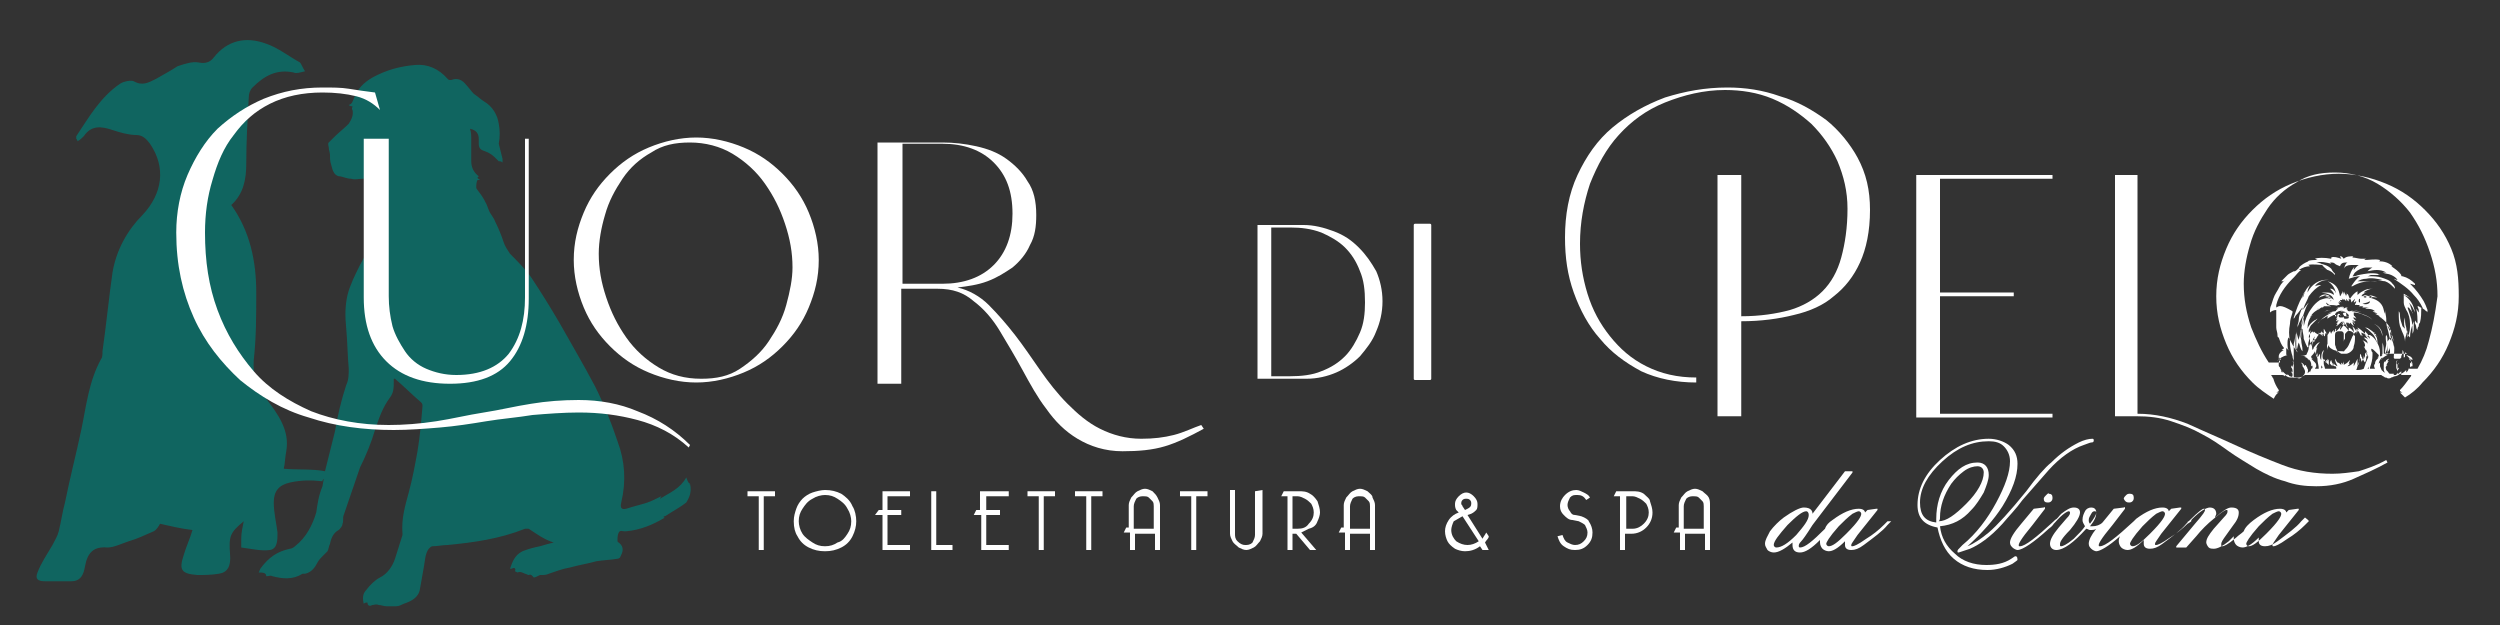 <?xml version="1.0" encoding="UTF-8"?> <svg xmlns="http://www.w3.org/2000/svg" xmlns:xlink="http://www.w3.org/1999/xlink" version="1.1" id="Layer_1" x="0px" y="0px" viewBox="0 0 200 50" style="enable-background:new 0 0 200 50;" xml:space="preserve"><rect x="0" y="0" width="200" height="50" fill="#333333" stroke="none"/> <style type="text/css"> .st0{opacity:0.68;fill:#007D76;enable-background:new ;} .st1{fill:#FFFFFF;} </style> <path class="st0" d="M55.2,38.7C55.2,38.8,55.1,38.8,55.2,38.7c-0.2-0.1-0.2-0.3-0.3-0.5c-0.5,0.9-1.3,1.2-2.1,1.7 c0-0.1,0.1-0.1,0.1-0.2c-0.4,0.2-0.8,0.4-1.1,0.5c-0.6,0.2-1.1,0.3-1.7,0.5c-0.4,0.1-0.5-0.1-0.4-0.5c0.4-1.7,0.3-3.3-0.3-4.9 c-0.5-1.5-1.1-3-1.8-4.4c-0.9-1.7-1.9-3.4-2.8-5c-0.7-1.2-1.5-2.5-2.3-3.7c-0.5-0.7-1.1-1.3-1.7-1.9c-0.2-0.3-0.4-0.6-0.5-0.9 c-0.2-0.6-0.4-1.1-0.7-1.7c-0.1-0.3-0.4-0.6-0.5-0.9c-0.2-0.6-0.5-1.1-0.9-1.6c0,0-0.1-0.1-0.1-0.2c0-0.2,0-0.4,0.1-0.6 c0.1,0,0.1,0,0.2,0c-0.1-0.1-0.2-0.1-0.2-0.2l0.1-0.1c-0.4-0.3-0.6-0.7-0.6-1.2c0-0.6,0-1.2,0-1.7c0-0.3,0-0.6-0.1-0.9 c0.5,0.1,0.7,0.4,0.7,0.8c0,0.1,0,0.3,0,0.4c0,0.4,0.2,0.5,0.5,0.6s0.6,0.3,0.8,0.5c0.1,0.1,0.2,0.2,0.3,0.3c0.1,0,0.2,0,0.3,0.1 c0-0.1,0-0.2,0-0.3c-0.1-0.4-0.2-0.8-0.3-1.2c0.1-0.5,0.1-1.1,0-1.6c-0.1-0.7-0.5-1.4-1.2-1.8c-0.3-0.2-0.5-0.4-0.8-0.6 c-0.2-0.2-0.4-0.5-0.6-0.7c-0.3-0.4-0.7-0.6-1.2-0.4c-0.2,0-0.2,0-0.3-0.1c-0.7-0.8-1.6-1.2-2.6-1.1c-1.2,0.1-2.3,0.4-3.4,1 c-0.7,0.4-1.2,0.9-1.5,1.7c-0.1,0.2-0.1,0.4-0.4,0.5c0.1,0.1,0.2,0.1,0.3,0.1c0,0.1-0.1,0.2,0,0.3c0.1,0.4-0.1,0.8-0.3,1.1 c-0.4,0.4-0.8,0.7-1.2,1.1c-0.1,0.1-0.3,0.3-0.4,0.4c-0.1,0.1,0,0.3,0,0.4c0,0.2,0.1,0.4,0.1,0.6c0,0.3,0,0.5,0.1,0.8 c0.1,0.4,0.2,0.8,0.6,0.9c0.3,0,0.6,0.2,1,0.2c0.3,0.1,0.6,0,0.9,0s0.5-0.1,0.8-0.1s0.4,0.1,0.4,0.4c0,0.6,0,1.2,0.1,1.8 c0,0.2,0,0.4-0.2,0.5c-0.2,0.3-0.2,0.6-0.1,0.9c0.1,0.2,0.1,0.3,0.2,0.5c0,0.1,0,0.2,0,0.2c-0.4,0.9-0.9,1.8-1.4,2.7 c-0.4,0.8-0.8,1.6-1,2.4c-0.2,0.9-0.2,1.7-0.1,2.7c0.1,1.1,0.1,2.1,0.2,3.2c0,0.4,0,0.9-0.2,1.3c-0.4,1.2-0.7,2.5-0.9,3.7L26,37.7 c-1-0.2-2.1-0.1-3.3-0.2c0.1-0.4,0.1-0.9,0.2-1.4c0.3-1.7-0.7-3-1.6-4.2c-0.7-0.9-1.1-1.8-1-3.1c0.2-1.8,0.2-3.6,0.2-5.4 c0-2.5-0.5-4.9-2-7c1-0.9,1.2-2.1,1.2-3.3c0-1.8,0.1-3.5,0.2-5.3c0-0.3,0.1-0.6,0.3-0.8c0.9-0.9,1.9-1.5,3.3-1.2 c0.2,0.1,0.5,0,0.9-0.1C24.2,5.4,24.1,5.1,24,5c-0.9-0.5-1.8-1.2-2.7-1.5c-1.6-0.6-3.1-0.3-4.2,1.1C16.8,5,16.4,5.1,15.9,5 c-0.5-0.1-1.1,0.1-1.7,0.3c-0.6,0.4-1.2,0.7-1.7,1c-0.6,0.3-1.1,0.6-1.8,0.2c-0.2-0.1-0.8,0-1.1,0.2C8,7.8,7.1,9.4,6.1,10.9 c0,0.1,0,0.2,0,0.2s0.1,0.1,0.1,0.2c0.2-0.1,0.4-0.3,0.5-0.4C7.3,10,8.1,10.1,9,10.4c0.6,0.2,1.3,0.4,1.9,0.4c0.5,0,0.8,0.3,1.1,0.7 c1.3,1.9,1,4-0.6,5.7C10.2,18.4,9.3,20,9,21.8c-0.3,2.1-0.5,4.2-0.8,6.3c0,0.2,0,0.5-0.1,0.6c-1,1.8-1.2,3.8-1.6,5.7 c-0.4,1.9-0.9,3.8-1.3,5.8c-0.2,0.7-0.3,1.5-0.5,2.3c-0.1,0.4-0.3,0.7-0.5,1.1C3.8,44.3,3.3,45,3,45.8c-0.2,0.5,0,0.7,0.6,0.7 c0.7,0,1.4,0,2.1,0c0.8,0,1-0.6,1.1-1.2c0.2-1.1,0.7-1.6,1.8-1.5c0.5,0,1.1-0.3,1.7-0.5c0.7-0.2,1.3-0.5,2-0.8 c0.2-0.1,0.4-0.4,0.5-0.6c0.9,0.2,1.7,0.4,2.6,0.5c-0.2,0.7-0.5,1.3-0.7,2c-0.4,1.2-0.2,1.5,1.1,1.6c0.5,0,1.1,0,1.7-0.1 c0.7-0.1,1-0.6,0.9-1.6c-0.1-1.4,0-1.7,1.1-2.6c-0.1,0.5-0.2,0.9-0.2,1.4c0,0.2,0,0.7,0,0.7c0.8,0.1,1.6,0.3,2.3,0.2 c0.6-0.1,0.6-0.8,0.6-1.4c-0.1-0.8-0.3-1.6-0.3-2.4c0-0.9,0.4-1.4,1.3-1.6c0.9-0.2,1.7-0.2,2.6-0.1c0-0.1,0-0.1,0.1-0.2l-0.1,0.6 c-0.3,0.7-0.4,1.4-0.5,2.1c-0.3,1-0.8,2-1.7,2.7c-0.1,0.1-0.3,0.2-0.4,0.2c-1,0.2-1.7,0.7-2.3,1.5c-0.1,0.1-0.1,0.2-0.2,0.4 c0.3,0,0.6,0,0.6,0.3c0.2,0,0.3-0.1,0.5,0c0.8,0.2,1.6,0.3,2.4-0.2c0,0,0.1,0,0.2,0c0.5-0.1,0.8-0.5,1-0.9c0.1-0.2,0.3-0.4,0.4-0.5 s0.3-0.3,0.4-0.4c0.1-0.2,0.1-0.4,0.2-0.6c0.1-0.5,0.3-0.9,0.7-1.1c0.1-0.1,0.3-0.3,0.3-0.5c0.1-0.2,0-0.5,0.1-0.7l1.3-3.8 c0.5-1,0.9-2,1.2-3c0.3-0.9,0.6-1.8,1.2-2.6c0.3-0.4,0.3-0.8,0.3-1.2c0-0.1,0-0.2,0-0.2s0,0,0-0.1c0,0,0,0,0.1,0 c0.7,0.6,1.4,1.3,2.1,1.9c0.1,0.1,0.1,0.2,0.1,0.3c-0.1,1.2-0.2,2.4-0.4,3.6c-0.2,1.1-0.4,2.2-0.7,3.3s-0.6,2.1-0.5,3.3v0.1 c-0.2,0.6-0.4,1.3-0.6,1.9c-0.2,0.6-0.6,1.2-1.2,1.5c-0.4,0.2-0.8,0.6-1.1,1c-0.3,0.3-0.3,0.7-0.2,1.1c0.1-0.1,0.2-0.1,0.3-0.1 c0,0.3,0.2,0.3,0.4,0.2c0.1,0,0.3-0.1,0.5,0c0.2,0,0.4,0.1,0.6,0.1c0.3,0,0.5,0,0.8,0c0.2,0,0.4-0.1,0.6-0.2 c0.6-0.2,1.2-0.5,1.3-1.2c0.1-0.6,0.2-1.1,0.3-1.7c0.1-0.5,0.1-1.1,0.4-1.5c0.1-0.1,0.2-0.2,0.3-0.2c0.4,0,0.8-0.1,1.2-0.1 c2.1-0.2,4.2-0.5,6.2-1.3c0.1,0,0.2,0,0.3,0c0.6,0.4,1.3,0.9,2,1.1c-0.4,0.1-0.8,0.2-1.1,0.3c-0.5,0.1-0.9,0.2-1.4,0.4 c-0.6,0.3-0.8,0.8-1,1.4c0.1,0,0.1,0,0.1,0c0.2-0.1,0.4-0.1,0.3,0.2l0.2,0.1c0.2-0.1,0.4,0,0.6,0.1c0.1,0,0.2,0.1,0.3,0.1 c0.2-0.1,0.3,0.1,0.4,0.2c0.1,0,0.3-0.1,0.5-0.2h0.1c0.2,0,0.4,0,0.6-0.1c0.6-0.2,1.1-0.4,1.7-0.5c0.7-0.2,1.4-0.3,2.1-0.5 c0.6-0.1,1.1-0.1,1.7-0.2c0.1,0,0.2-0.1,0.2-0.1c0.2-0.4,0.4-0.8-0.1-1.2c-0.1,0-0.1-0.1-0.1-0.2c0-0.2,0-0.4,0.1-0.6 c0.1-0.2,0.3-0.1,0.4-0.1c0.1,0,0.2,0,0.2,0c1.1-0.1,2.1-0.5,3.1-1.1c0,0,0,0-0.1,0l0,0c0,0,0,0,0-0.1c0,0,0,0,0.1,0 c0.6-0.4,1.2-0.7,1.7-1.1C55,40,55.4,39.5,55.2,38.7z"></path> <g> <path class="st1" d="M151,41.7c0,0,0,0-0.3,0.3c-0.4,0.4-0.9,0.8-1.4,1.1c-0.7,0.5-1,0.6-1.1,0.6s-0.1,0-0.1-0.1s0.1-0.2,0.5-0.8 l1.6-2c0,0,0,0,0-0.1c0,0,0,0-0.1,0l-0.7,0.1l0,0l-0.2,0.2c0-0.1-0.1-0.3-0.5-0.3c-0.6,0-1.3,0.3-2.1,0.9c-0.3,0.2-0.5,0.4-0.6,0.7 c-1,1-1.6,1.5-2,1.5c-0.1,0-0.1-0.1-0.1-0.1c0-0.1,0-0.2,0.2-0.4c0.1-0.1,0.4-0.5,0.9-1.3l3.2-4.2c0,0,0,0,0-0.1l0,0h-0.6l0,0 l-2.6,3.4l0,0c0-0.2-0.1-0.5-0.7-0.5c-0.3,0-0.9,0.3-1.6,0.8c-0.4,0.3-0.8,0.7-1.1,1.1c-0.2,0.4-0.4,0.7-0.4,1 c0,0.2,0.1,0.3,0.2,0.5c0.1,0.1,0.3,0.2,0.5,0.2c0.4,0,0.9-0.3,1.5-0.8c0,0.1,0,0.2,0,0.2c0,0.4,0.2,0.6,0.6,0.6 c0.4,0,0.9-0.3,1.6-1c0,0.1,0,0.2,0,0.2c0,0.2,0.1,0.4,0.2,0.5c0.1,0.1,0.3,0.2,0.5,0.2c0.3,0,0.7-0.2,1.3-0.8c0,0.1,0,0.2,0,0.3 c0,0.2,0.1,0.4,0.5,0.4c0.3,0,0.6-0.1,1-0.4c0.8-0.6,1.5-1.1,1.9-1.6l0.1-0.1l0,0c0.2-0.2,0.2-0.2,0.2-0.2 C151.2,41.7,151.1,41.7,151,41.7z M147.1,42.1c0.4-0.4,0.7-0.7,1.1-1c0.2-0.1,0.4-0.2,0.5-0.2s0.2,0.1,0.2,0.2 c0,0.2-0.2,0.6-1.2,1.6c-0.7,0.7-1.1,1-1.4,1c-0.1,0-0.2-0.1-0.2-0.2C146.1,43.4,146.3,43,147.1,42.1z M144.7,41.2 c0,0.4-0.4,0.9-1,1.6c-0.7,0.7-1.2,1-1.6,1c-0.1,0-0.2-0.1-0.2-0.2c0-0.3,0.4-0.8,1.1-1.6c0.7-0.7,1.2-1.1,1.5-1.1 C144.6,40.9,144.7,41,144.7,41.2z"></path> <path class="st1" d="M161.2,44.5c0,0,0,0-0.3,0.2c-0.6,0.4-1.3,0.5-2,0.5c-1,0-1.9-0.3-2.5-0.9c-0.7-0.6-1.1-1.3-1.2-2.2 c1-0.1,1.8-0.5,2.5-1.3c0.4-0.4,0.7-0.9,1-1.4c0.2-0.5,0.4-1,0.4-1.4c0-0.6-0.3-1-0.9-1c-0.9,0-1.6,0.5-2.3,1.4s-1,2-1,3.1v0.3 c-0.9-0.1-1.3-0.6-1.3-1.6c0-1.1,0.6-2.2,1.8-3.3s2.4-1.6,3.7-1.6c0.5,0,0.9,0.1,1.2,0.4c0.3,0.3,0.5,0.7,0.5,1.2 c0,0.9-0.4,2-1.1,3.3c-0.7,1.3-1.6,2.5-2.7,3.4c-0.4,0.4-0.4,0.4-0.4,0.5s0,0.1,0.1,0.1c0,0,0,0,0.9-0.3c0.7-0.3,1.6-0.9,2.6-2 c0.5-0.6,1.1-1.2,1.6-1.9l2.1-2.4c0.9-1,1.9-1.7,2.8-2c0.3-0.1,0.5-0.2,0.6-0.2c0.2,0,0.2-0.1,0.2-0.2c0,0,0-0.1-0.1-0.1 c-0.3,0-0.7,0.1-1.1,0.3c-0.8,0.4-1.5,0.9-2.2,1.6c-0.5,0.4-1.2,1.2-2,2.3c-1.3,1.6-2.3,2.7-3,3.3c-0.6,0.5-1.2,0.9-1.7,1.1 c1.1-1,2.1-2.1,2.8-3.2c0.8-1.3,1.2-2.4,1.2-3.4c0-0.6-0.2-1.1-0.7-1.5c-0.4-0.3-1-0.5-1.6-0.5c-1.4,0-2.7,0.6-3.9,1.7 c-1.2,1.1-1.8,2.3-1.8,3.6c0,1,0.5,1.6,1.6,1.8c0.2,1,0.6,1.9,1.3,2.5s1.6,0.9,2.7,0.9c0.7,0,1.4-0.2,2-0.5 c0.3-0.2,0.4-0.3,0.4-0.3C161.4,44.5,161.3,44.5,161.2,44.5z M155.2,41.4c0-0.9,0.3-1.8,0.9-2.7c0.3-0.4,0.6-0.7,1-1 s0.8-0.4,1.1-0.4s0.5,0.2,0.5,0.5c0,0.7-0.5,1.6-1.4,2.5s-1.6,1.4-2.2,1.4C155.2,41.6,155.2,41.5,155.2,41.4z"></path> <path class="st1" d="M163.7,39.6c-0.1,0.1-0.2,0.2-0.2,0.3c0,0.2,0.1,0.3,0.3,0.3c0.1,0,0.2,0,0.3-0.1s0.1-0.2,0.1-0.3 c0-0.2-0.1-0.3-0.3-0.3C163.9,39.4,163.8,39.5,163.7,39.6z"></path> <path class="st1" d="M170.3,40.2c0.1,0,0.2,0,0.3-0.1s0.1-0.2,0.1-0.3c0-0.2-0.1-0.3-0.3-0.3c-0.1,0-0.2,0-0.3,0.1 s-0.2,0.2-0.2,0.3C170,40.1,170.1,40.2,170.3,40.2z"></path> <path class="st1" d="M184.7,41.7c0,0,0,0-0.3,0.3c-0.4,0.4-0.9,0.8-1.4,1.1c-0.7,0.5-1,0.6-1.1,0.6s-0.1,0-0.1-0.1s0.1-0.2,0.5-0.8 l1.6-2c0,0,0,0,0-0.1c0,0,0,0-0.1,0l-0.7,0.1l0,0l-0.2,0.2c0-0.1-0.1-0.3-0.5-0.3c-0.6,0-1.3,0.3-2.1,0.9c-0.4,0.3-0.7,0.6-0.8,0.9 c-0.2,0.2-0.4,0.3-0.6,0.5c-0.7,0.6-1,0.7-1.1,0.7s-0.1,0-0.1-0.2c0-0.1,0.1-0.3,0.4-0.7l0.5-0.7c0.4-0.5,0.5-0.8,0.5-1.1 c0-0.2-0.1-0.4-0.6-0.4c-0.3,0-0.7,0.3-1.3,0.8c0-0.1,0.1-0.2,0.1-0.3c0-0.4-0.3-0.5-0.5-0.5c-0.3,0-0.8,0.3-1.4,0.9 c-0.1,0.1-0.1,0.1-0.1,0.2c0,0-0.1,0.1-0.3,0.2c-0.4,0.4-0.9,0.8-1.4,1.1c-0.7,0.5-1,0.6-1.1,0.6s-0.1,0-0.1-0.1s0.1-0.2,0.5-0.8 l1.6-2c0,0,0,0,0-0.1c0,0,0,0-0.1,0l-0.7,0.1l0,0l-0.2,0.2c0-0.1-0.1-0.3-0.5-0.3c-0.6,0-1.3,0.3-2.1,0.9c-0.1,0.1-0.1,0.1-0.2,0.2 l0,0c-1.4,1.3-2.3,2-2.7,2c-0.1,0-0.1,0-0.1-0.1s0.1-0.4,1.1-1.6l1-1.3c0,0,0,0,0-0.1s0,0-0.1,0l-0.8,0.1l0,0l-0.9,1.1l0,0 c-0.2,0.2-0.5,0.3-0.8,0.3c-0.1,0-0.1,0-0.2,0c0.4-0.5,0.5-0.8,0.5-1.1s-0.2-0.4-0.4-0.4s-0.4,0.1-0.5,0.3s-0.2,0.4-0.2,0.7 c0,0.2,0.1,0.3,0.2,0.5c-0.2,0.3-0.5,0.6-0.9,1c-0.6,0.5-0.9,0.6-1,0.6s-0.1,0-0.1-0.2c0-0.1,0.1-0.4,0.8-1.1 c0.5-0.6,0.8-1.1,0.8-1.4c0-0.2-0.1-0.4-0.5-0.4c-0.3,0-0.6,0.2-1,0.5l0,0c-0.2,0.2-0.3,0.4-0.5,0.5l-0.1,0.1l0,0 c-1.4,1.3-2.3,2-2.7,2c-0.1,0-0.1,0-0.1-0.1s0.1-0.4,1.1-1.6l1-1.3c0,0,0,0,0-0.1s0,0-0.1,0l-0.8,0.1l0,0l-1,1.2 c-0.6,0.7-0.9,1.2-0.9,1.5c0,0.2,0.1,0.3,0.2,0.4c0.1,0.1,0.3,0.2,0.4,0.2c0.4,0,1.3-0.6,2.5-1.7l0,0c0.3-0.2,0.4-0.4,0.4-0.4 s0,0,0.1-0.1c0.6-0.7,1-0.9,1.1-0.9c0,0,0.1,0,0.1,0.1s0,0.2-0.3,0.5l-0.6,0.7c-0.5,0.6-0.7,1-0.7,1.3s0.2,0.5,0.5,0.5 c0.6,0,1.4-0.6,2.4-1.7c0.1,0,0.2,0.1,0.3,0.1c0.2,0,0.4,0,0.5-0.1c-0.4,0.5-0.6,0.9-0.6,1.2c0,0.2,0.1,0.3,0.2,0.4 c0.1,0.1,0.3,0.2,0.4,0.2c0.3,0,1-0.4,1.9-1.2c-0.1,0.2-0.1,0.3-0.1,0.4c0,0.2,0.1,0.4,0.2,0.5c0.1,0.1,0.3,0.2,0.5,0.2 c0.3,0,0.7-0.2,1.3-0.8c0,0.1,0,0.2,0,0.3c0,0.2,0.1,0.4,0.5,0.4c0.3,0,0.6-0.1,1-0.4c0.8-0.6,1.5-1.1,1.9-1.6l0.1-0.1l0,0 c0-0.1,0.1-0.1,0.1-0.1s0,0,0.1-0.1c0.7-0.7,1-0.9,1.1-0.9s0.1,0,0.1,0.1s-0.1,0.3-0.8,1.1l-1.5,1.8c0,0,0,0,0,0.1c0,0,0,0,0.1,0 h0.7l0,0l0.8-0.9c0.4-0.5,0.9-1,1.4-1.4c0.6-0.5,0.9-0.7,1-0.7s0.1,0,0.1,0.1s0,0.2-0.3,0.5l-0.8,0.9c-0.4,0.5-0.6,0.8-0.6,1.1 c0,0.1,0.1,0.3,0.2,0.4c0.1,0.1,0.3,0.1,0.4,0.1c0.3,0,0.7-0.2,1.2-0.6c0.1-0.1,0.3-0.3,0.4-0.4c0,0.1,0,0.1,0,0.2 c0,0.2,0.1,0.4,0.2,0.5c0.1,0.1,0.3,0.2,0.5,0.2c0.3,0,0.7-0.2,1.3-0.8c0,0.1,0,0.2,0,0.3c0,0.2,0.1,0.4,0.5,0.4 c0.3,0,0.6-0.1,1-0.4c0.8-0.6,1.5-1.1,1.9-1.6l0.1-0.1l0,0c0.2-0.2,0.2-0.2,0.2-0.2C184.8,41.7,184.7,41.7,184.7,41.7z M180.7,42.1 c0.4-0.4,0.7-0.7,1.1-1c0.2-0.1,0.4-0.2,0.5-0.2s0.2,0.1,0.2,0.2c0,0.2-0.2,0.6-1.2,1.6c-0.7,0.7-1.1,1-1.4,1 c-0.1,0-0.2-0.1-0.2-0.2C179.7,43.4,179.9,43,180.7,42.1z M171.4,42.1c0.4-0.4,0.7-0.7,1.1-1c0.2-0.1,0.4-0.2,0.5-0.2 s0.2,0.1,0.2,0.2c0,0.2-0.2,0.6-1.2,1.6c-0.7,0.7-1.1,1-1.4,1c-0.1,0-0.2-0.1-0.2-0.2C170.4,43.4,170.6,43,171.4,42.1z M167.7,41 c0,0.2-0.2,0.5-0.5,0.9c-0.1-0.1-0.1-0.2-0.1-0.3c0-0.2,0.1-0.3,0.2-0.5c0.1-0.2,0.2-0.2,0.3-0.2C167.6,40.9,167.7,40.9,167.7,41z"></path> </g> <g> <path class="st1" d="M93.9,34.8c-0.8,0.2-1.6,0.3-2.6,0.3c-1.2,0-2.3-0.3-3.3-0.8s-1.8-1.2-2.6-2c-0.8-0.8-1.5-1.7-2.2-2.7 s-1.3-1.9-2-2.8s-1.4-1.7-2.1-2.4c-0.7-0.7-1.6-1.2-2.5-1.4c0.8-0.1,1.6-0.2,2.4-0.5s1.4-0.7,2-1.1c0.6-0.5,1.1-1.1,1.4-1.8 c0.4-0.7,0.5-1.5,0.5-2.4c0-1.1-0.2-2-0.7-2.7c-0.4-0.7-1-1.3-1.7-1.8s-1.5-0.8-2.4-1s-1.8-0.3-2.7-0.3h-5.2v19.3h1.9v-7.6H75 c1.2,0,2.1,0.3,2.9,1c0.8,0.6,1.5,1.4,2.1,2.4s1.2,2,1.8,3.1c0.6,1.1,1.2,2.2,1.9,3.1c0.7,1,1.5,1.8,2.5,2.4c1,0.6,2.2,1,3.6,1 c1.3,0,2.4-0.1,3.4-0.4c1-0.3,2-0.8,3.1-1.4L96.1,34C95.5,34.2,94.7,34.6,93.9,34.8z M72.2,22.6V11.5h3.2c1.7,0,3.1,0.5,4.1,1.5 s1.5,2.3,1.5,4.1c0,1.7-0.5,3.1-1.5,4.1s-2.4,1.5-4.1,1.5h-3.2V22.6z"></path> <path class="st1" d="M29.1,11.1v12.7c0,2.2,0.6,3.9,1.8,5.1s2.9,1.8,5.1,1.8s3.8-0.6,4.8-1.8c1-1.2,1.5-2.9,1.5-5V11.1H42v12.7 c0,1.8-0.4,3.3-1.3,4.5c-0.9,1.1-2.3,1.7-4.2,1.7c-0.9,0-1.7-0.2-2.4-0.5s-1.3-0.8-1.7-1.4c-0.4-0.6-0.8-1.3-1-2 c-0.2-0.8-0.3-1.6-0.3-2.4V11.1H29.1z"></path> <path class="st1" d="M46.3,32c-1.3,0-2.6,0.1-3.8,0.3c-1.3,0.2-2.5,0.5-3.8,0.7s-2.5,0.5-3.8,0.7S32.3,34,31.1,34 c-2.3,0-4.4-0.4-6.2-1.1c-1.8-0.8-3.4-1.8-4.6-3.2c-1.2-1.4-2.2-3-2.9-4.9c-0.7-1.9-1-3.9-1-6.2c0-1.5,0.2-2.9,0.6-4.2 c0.4-1.4,0.9-2.6,1.7-3.6c0.8-1.1,1.7-1.9,2.9-2.5c1.2-0.6,2.6-0.9,4.2-0.9c1,0,1.9,0.1,2.7,0.3c0.8,0.2,1.4,0.6,1.9,1.1L30,7.4 c-0.8-0.1-1.5-0.2-2.1-0.3C27.3,7,26.6,7,25.8,7c-1.7,0-3.2,0.3-4.7,0.9c-1.4,0.6-2.6,1.4-3.7,2.4c-1,1-1.8,2.3-2.4,3.7 c-0.6,1.4-0.9,3-0.9,4.6c0,2.6,0.5,4.8,1.4,6.8s2.2,3.6,3.7,5c1.6,1.3,3.4,2.4,5.5,3c2.1,0.7,4.4,1,6.8,1c1.2,0,2.5-0.1,3.7-0.2 c1.2-0.1,2.5-0.3,3.7-0.5s2.5-0.3,3.7-0.5c1.2-0.1,2.5-0.2,3.7-0.2c1.7,0,3.2,0.2,4.7,0.6c1.5,0.4,2.9,1.1,4.1,2.2l0.1-0.2 c-1.2-1.2-2.6-2.1-4.2-2.7C49.6,32.3,48,32,46.3,32z"></path> <path class="st1" d="M62.6,13.9c-0.9-0.9-1.9-1.6-3.1-2.1C58.3,11.3,57,11,55.7,11s-2.6,0.3-3.8,0.8s-2.2,1.2-3.1,2.1 c-0.9,0.9-1.6,1.9-2.1,3.1s-0.8,2.4-0.8,3.8c0,1.3,0.3,2.6,0.8,3.8c0.5,1.2,1.2,2.2,2.1,3.1c0.9,0.9,1.9,1.6,3.1,2.1 c1.2,0.5,2.5,0.8,3.8,0.8s2.6-0.3,3.8-0.8s2.2-1.2,3.1-2.1c0.9-0.9,1.6-1.9,2.1-3.1s0.8-2.4,0.8-3.8c0-1.3-0.3-2.6-0.8-3.8 S63.5,14.8,62.6,13.9z M62.9,24.4c-0.3,1.1-0.8,2-1.4,2.9c-0.6,0.9-1.4,1.6-2.3,2.2c-0.9,0.6-1.9,0.8-3.1,0.8 c-1.3,0-2.4-0.3-3.4-0.9S50.8,28,50.1,27c-0.7-1-1.2-2-1.6-3.2c-0.4-1.2-0.6-2.3-0.6-3.5c0-1,0.2-2.1,0.5-3.1 c0.3-1.1,0.8-2,1.4-2.9c0.6-0.9,1.4-1.6,2.3-2.1c0.9-0.6,1.9-0.8,3.1-0.8c1.2,0,2.4,0.3,3.4,0.9c1,0.6,1.9,1.4,2.6,2.4 c0.7,1,1.2,2,1.6,3.2c0.4,1.2,0.6,2.3,0.6,3.5C63.4,22.3,63.2,23.3,62.9,24.4z"></path> <path class="st1" d="M108.7,19.8c-0.6-0.6-1.2-1-2-1.3s-1.6-0.5-2.4-0.5h-3.7v12.3h3.9c0.9,0,1.7-0.2,2.4-0.5 c0.7-0.3,1.4-0.8,1.9-1.3c0.5-0.6,1-1.2,1.3-2c0.3-0.7,0.5-1.5,0.5-2.4s-0.2-1.7-0.5-2.4C109.7,21,109.3,20.4,108.7,19.8z M108.8,26.6c-0.3,0.7-0.7,1.4-1.2,1.9s-1.1,0.9-1.9,1.2c-0.7,0.3-1.6,0.4-2.5,0.4h-1.5V18.2h1.5c0.9,0,1.7,0.1,2.5,0.4 c0.7,0.3,1.4,0.7,1.9,1.2s0.9,1.1,1.2,1.9c0.3,0.7,0.4,1.5,0.4,2.5C109.2,25.1,109.1,25.9,108.8,26.6z"></path> <path class="st1" d="M114.4,17.9h-1.2c-0.1,0-0.1,0.1-0.1,0.1v12.3c0,0.1,0.1,0.1,0.1,0.1h1.2c0.1,0,0.1-0.1,0.1-0.1V18 C114.5,17.9,114.4,17.9,114.4,17.9z"></path> <polygon class="st1" points="193,29.2 193,29.2 193,29.2 193,29.2 193,29.2 193,29.2 "></polygon> <path class="st1" d="M187.1,25.4L187.1,25.4L187.1,25.4z"></path> <path class="st1" d="M185,28.7L185,28.7L185,28.7z"></path> <path class="st1" d="M187.8,28.7L187.8,28.7L187.8,28.7z"></path> <path class="st1" d="M185.1,27.1L185.1,27.1L185.1,27.1z"></path> <path class="st1" d="M186.3,27L186.3,27L186.3,27z"></path> <path class="st1" d="M189,27.1L189,27.1L189,27.1z"></path> <path class="st1" d="M186.5,26L186.5,26L186.5,26z"></path> <path class="st1" d="M189.6,25.6L189.6,25.6L189.6,25.6z"></path> <path class="st1" d="M185.1,25.4L185.1,25.4L185.1,25.4z"></path> <path class="st1" d="M185.8,24.9L185.8,24.9L185.8,24.9z"></path> <path class="st1" d="M185.2,26.1L185.2,26.1L185.2,26.1z"></path> <path class="st1" d="M187.7,26.1L187.7,26.1L187.7,26.1z"></path> <path class="st1" d="M188.3,25.6L188.3,25.6L188.3,25.6L188.3,25.6L188.3,25.6L188.3,25.6L188.3,25.6L188.3,25.6L188.3,25.6 L188.3,25.6z"></path> <path class="st1" d="M189.5,26.7L189.5,26.7L189.5,26.7z"></path> <path class="st1" d="M183.3,28.9L183.3,28.9L183.3,28.9z"></path> <path class="st1" d="M183.3,28.9L183.3,28.9L183.3,28.9z"></path> <polygon class="st1" points="186.7,22.1 186.7,22.1 186.7,22.1 "></polygon> <path class="st1" d="M186.2,21.6c-0.2-0.1-0.5-0.1-0.7-0.1l0,0c0,0,0,0,0.1,0c0.4,0,0.8,0.1,1.1,0.4l0.1,0.1c0,0,0,0,0-0.1 c-0.1-0.1-0.2-0.2-0.3-0.4c-0.3-0.3-0.7-0.4-1.2-0.4c-0.1,0-0.1,0-0.2,0c0.2,0,0.4,0,0.6,0C185.9,21.4,186.1,21.5,186.2,21.6z"></path> <path class="st1" d="M182.8,24.9L182.8,24.9C182.8,24.9,182.8,24.8,182.8,24.9C182.8,24.8,182.8,24.9,182.8,24.9L182.8,24.9z"></path> <polygon class="st1" points="191.6,22.9 191.6,22.9 191.6,22.9 "></polygon> <path class="st1" d="M187.4,21.4L187.4,21.4L187.4,21.4z"></path> <polygon class="st1" points="186.1,22.7 186.1,22.7 186.1,22.7 "></polygon> <polygon class="st1" points="186.8,22.1 186.7,22.1 186.7,22.1 "></polygon> <polygon class="st1" points="188.1,22.7 188.1,22.7 188.1,22.7 "></polygon> <path class="st1" d="M192.8,23.8C192.8,23.8,192.9,23.8,192.8,23.8C192.9,23.8,192.8,23.8,192.8,23.8L192.8,23.8L192.8,23.8 L192.8,23.8L192.8,23.8z"></path> <polygon class="st1" points="192.9,23.9 192.9,23.8 192.9,23.8 192.9,23.8 "></polygon> <polygon class="st1" points="182.5,24.2 182.5,24.2 182.5,24.2 182.5,24.2 "></polygon> <polygon class="st1" points="193.3,24.3 193.3,24.3 193.3,24.3 "></polygon> <path class="st1" d="M193.3,24.3L193.3,24.3L193.3,24.3z"></path> <path class="st1" d="M189.2,26.1L189.2,26.1L189.2,26.1z"></path> <path class="st1" d="M190.3,26.9L190.3,26.9L190.3,26.9z"></path> <path class="st1" d="M190,26.8c0-0.1-0.1-0.1-0.1-0.2C190,26.6,190,26.6,190,26.8c0.1,0,0.2,0.1,0.2,0.2l0,0 c-0.1-0.3-0.4-0.5-0.7-0.7c-0.1-0.1-0.3-0.1-0.4-0.1c0,0,0,0,0.1,0c0.2,0.1,0.4,0.3,0.6,0.5c0.2,0.2,0.3,0.5,0.4,0.8c0,0,0,0,0,0.1 c0,0,0,0,0,0.1l0,0C190.2,27.2,190.2,27,190,26.8z"></path> <path class="st1" d="M189.9,25.9c0.4,0.2,0.6,0.5,0.7,1C190.6,26.5,190.4,26.1,189.9,25.9z"></path> <path class="st1" d="M188.1,25.9L188.1,25.9L188.1,25.9z"></path> <polygon class="st1" points="188.1,25.9 188.1,25.9 188.1,25.9 "></polygon> <path class="st1" d="M187,26L187,26L187,26z"></path> <path class="st1" d="M188.2,25.6L188.2,25.6L188.2,25.6L188.2,25.6L188.2,25.6z"></path> <polygon class="st1" points="188.2,25.6 188.2,25.6 188.2,25.6 "></polygon> <path class="st1" d="M185.9,25.7L185.9,25.7L185.9,25.7L185.9,25.7L185.9,25.7z"></path> <polygon class="st1" points="185.9,25.7 185.9,25.7 185.9,25.7 "></polygon> <path class="st1" d="M186.5,25.9L186.5,25.9L186.5,25.9C186.5,25.9,186.5,25.8,186.5,25.9L186.5,25.9 C186.5,25.8,186.5,25.8,186.5,25.9C186.5,25.8,186.5,25.8,186.5,25.9C186.5,25.8,186.5,25.9,186.5,25.9z"></path> <polygon class="st1" points="186.5,25.9 186.5,25.9 186.5,25.9 "></polygon> <path class="st1" d="M187.8,25.9L187.8,25.9L187.8,25.9z"></path> <path class="st1" d="M190.7,26L190.7,26C190.7,25.9,190.7,25.9,190.7,26C190.7,25.9,190.7,25.9,190.7,26 C190.7,25.9,190.7,25.9,190.7,26L190.7,26L190.7,26L190.7,26L190.7,26L190.7,26z"></path> <polygon class="st1" points="187.2,23.7 187.2,23.6 187.2,23.6 187.2,23.6 "></polygon> <polygon class="st1" points="188.8,28.2 188.8,28.2 188.8,28.2 "></polygon> <path class="st1" d="M188.8,28.1C188.8,28.1,188.8,28.2,188.8,28.1C188.8,28.2,188.8,28.1,188.8,28.1L188.8,28.1z"></path> <path class="st1" d="M188,28.8L188,28.8L188,28.8z"></path> <path class="st1" d="M189,27.7L189,27.7L189,27.7L189,27.7L189,27.7L189,27.7z"></path> <polygon class="st1" points="185.8,28.3 185.8,28.3 185.8,28.3 "></polygon> <path class="st1" d="M187.8,28.8L187.8,28.8L187.8,28.8z"></path> <polygon class="st1" points="182.6,28.7 182.6,28.7 182.6,28.7 "></polygon> <path class="st1" d="M182.6,28.7L182.6,28.7L182.6,28.7z"></path> <polygon class="st1" points="184.1,28.9 184.1,28.9 184.1,28.9 "></polygon> <path class="st1" d="M184.1,28.9L184.1,28.9L184.1,28.9z"></path> <polygon class="st1" points="184.3,29.4 184.3,29.4 184.3,29.4 184.3,29.4 "></polygon> <polygon class="st1" points="191,29.1 191,29.1 191,29.1 191,29.1 "></polygon> <polygon class="st1" points="190.4,29.7 190.4,29.7 190.4,29.7 "></polygon> <polygon class="st1" points="191,30.1 191,30.1 191,30.1 "></polygon> <path class="st1" d="M191.5,30.2L191.5,30.2L191.5,30.2z"></path> <path class="st1" d="M188.2,27.4c0,0.2-0.1,0.4-0.2,0.6c0,0.1-0.1,0.1-0.1,0.2c0.2-0.2,0.4-0.8,0.3-1 C188.2,27.2,188.2,27.3,188.2,27.4z"></path> <path class="st1" d="M186.9,28c0,0.1,0.1,0.2,0.2,0.3c-0.2-0.2-0.2-0.5-0.3-0.7C186.8,27.7,186.8,27.8,186.9,28z"></path> <path class="st1" d="M187.9,28.2L187.9,28.2L187.9,28.2L187.9,28.2L187.9,28.2L187.9,28.2L187.9,28.2L187.9,28.2z"></path> <polygon class="st1" points="187.1,28.2 187.1,28.2 187.1,28.2 "></polygon> <path class="st1" d="M187.7,25L187.7,25c-0.1-0.1-0.2-0.1-0.3-0.1s-0.1,0-0.2,0.1C187.3,24.9,187.5,24.9,187.7,25z"></path> <path class="st1" d="M187.1,24.9L187.1,24.9L187.1,24.9z"></path> <path class="st1" d="M187.7,25L187.7,25L187.7,25z"></path> <polygon class="st1" points="190.1,28.7 190.1,28.7 190.1,28.7 "></polygon> <path class="st1" d="M196.1,19.9c-0.5-1.2-1.2-2.2-2.1-3.1c-0.9-0.9-1.9-1.6-3.1-2.1c-1.2-0.5-2.5-0.8-3.8-0.8s-2.6,0.3-3.8,0.8 s-2.2,1.2-3.1,2.1c-0.9,0.9-1.6,1.9-2.1,3.1s-0.8,2.4-0.8,3.8s0.3,2.6,0.8,3.8c0.5,1.2,1.2,2.2,2.1,3.1c0.5,0.5,1.1,0.9,1.7,1.3 c0.1-0.2,0.2-0.4,0.4-0.5c-0.1,0-0.1,0-0.2,0l0,0c0.1,0,0.1-0.1,0.2-0.1c0,0,0,0,0-0.1c-0.2-0.3-0.3-0.5-0.4-0.8 c0-0.1-0.1-0.2-0.1-0.2c0-0.1-0.1-0.1-0.1-0.2c0.3,0,0.6,0,0.8,0c0.1,0,0.2,0,0.3,0.1l0,0c0,0,0,0,0-0.1l0,0 c0.1,0.1,0.3,0.2,0.4,0.2c0.1,0,0.1,0,0.2,0c0.1,0,0.3,0.1,0.4,0h0.1c0.2,0,0.3-0.1,0.5-0.2l0,0h0.1c0.4,0,0.8,0,1.2,0 c0.1,0,0.2,0,0.2,0c0.4,0,0.8,0,1.2,0s0.8,0,1.1,0c0.4,0,0.8,0,1.2,0c0.1,0,0.2,0,0.3,0c0.2,0,0.5,0,0.7,0l0,0c0.1,0,0.1,0,0.1,0 c0.1,0.1,0.2,0.1,0.3,0.2h0.1c0.1,0.1,0.3,0.1,0.4,0c0.1,0,0.2-0.1,0.3-0.1s0.3-0.1,0.4-0.2c0,0,0,0,0.1,0c0,0,0,0,0,0.1h0.1h0.1 c0.1,0,0.1,0,0.2,0c0.1,0,0.3,0,0.4,0c0,0.1-0.1,0.2-0.1,0.2c-0.3,0.4-0.5,0.7-0.8,1c0,0,0,0,0,0.1c0.1,0,0.1,0.1,0.2,0.1l0,0l0,0 c-0.1,0-0.1,0-0.2,0c0,0,0,0,0.1,0.1s0.2,0.2,0.3,0.3c0.5-0.3,1-0.7,1.4-1.2c0.9-0.9,1.6-1.9,2.1-3.1s0.8-2.4,0.8-3.8 S196.6,21.1,196.1,19.9z M185,29.1L185,29.1L185,29.1c0,0.1,0,0.2,0,0.3v0.1c0,0,0,0,0-0.1c0,0,0,0.1-0.1,0.1 c0,0.1-0.1,0.2-0.1,0.3l0,0c0,0,0,0,0-0.1c-0.1,0.1-0.2,0.1-0.2,0.2l0,0c0-0.1,0.1-0.3,0-0.4c0,0,0,0,0,0.1c0-0.1,0-0.2-0.1-0.3 c0,0,0-0.1-0.1-0.1v0.1c-0.1-0.1-0.1-0.2-0.3-0.3c0,0.1,0.1,0.1,0.1,0.2l0,0l0,0l0,0l0,0l0,0l0,0l0,0l0,0c0,0,0,0,0,0.1 c0.1,0.1,0.1,0.2,0.2,0.3l0,0c0,0,0,0-0.1-0.1c0.1,0.1,0.1,0.2,0.1,0.2c0,0.1,0,0.2-0.1,0.3l0,0c-0.1,0.1-0.1,0.1-0.2,0.2l0,0l0,0 c-0.1,0.1-0.2,0.1-0.4,0l0,0l0,0h-0.1l0,0l0,0l0,0c-0.1,0-0.1-0.1-0.1-0.1c0-0.1,0-0.2,0-0.3v-0.1v-0.1v0.1v-0.1c0-0.2,0-0.3,0-0.5 c0-0.1,0-0.2-0.1-0.2c0.1,0.1,0.1,0.2,0,0.4c0,0,0,0,0,0.1c0-0.1-0.1-0.1-0.1-0.2c0,0.1,0,0.1,0,0.2c0.1,0.1,0.1,0.2,0.1,0.3v0.1 l-0.1-0.1l0,0c0,0.1,0.1,0.2,0.1,0.2V30c0,0.1,0,0.2-0.2,0.1c0,0-0.1,0-0.1-0.1c0,0-0.1,0-0.1-0.1l0,0l0,0c0,0,0,0,0,0.1 c-0.1,0-0.2-0.1-0.3-0.2l-0.1-0.1l0,0l0,0v0.1c-0.1,0-0.1-0.1-0.1-0.2c-0.1-0.1-0.1-0.2-0.1-0.4c0,0.1,0,0.1,0,0.2 c-0.1-0.1-0.1-0.1-0.1-0.2s0-0.2,0-0.2c0-0.1,0.1-0.2,0.2-0.3l0,0c-0.1,0-0.1,0-0.2,0.1c0,0-0.1,0-0.1,0.1c0.1-0.2,0.4-0.4,0.8-0.5 h-0.1l0,0h0.1c0.1,0,0.1,0,0.2,0c0.2,0,0.3,0,0.5,0l0,0c0.1,0,0.2,0,0.3,0l0,0h-0.1c0.2,0,0.4,0,0.6,0.1c-0.1,0-0.1,0-0.2,0 c0.1,0,0.1,0.1,0.2,0.1c0.1,0.1,0.2,0.1,0.2,0.2v0.1c0-0.1,0-0.1-0.1-0.2c0.1,0,0.3,0.2,0.3,0.5c0,0,0,0,0,0.1 C185.1,29.2,185.1,29.2,185,29.1L185,29.1L185,29.1L185,29.1z M182.1,24.6L182.1,24.6c0-0.1,0-0.1,0-0.2c0.2-0.8,0.7-1.5,1.3-2.1 c0,0,0,0,0.1-0.1c0.2-0.2,0.4-0.5,0.6-0.6l0,0c-0.1,0-0.1,0-0.2,0c0.3-0.2,0.6-0.3,0.9-0.3c-0.1-0.1-0.1-0.1-0.2-0.1 c0.5-0.1,0.9,0,1.3,0c-0.2-0.1-0.4-0.2-0.6-0.2c0.4-0.1,0.8,0,1.2,0.1l0,0l-0.1-0.1c0.2,0,0.3,0,0.4,0.1c0.1,0.1,0.2,0.1,0.4,0.2 c0.1-0.3,0.3-0.3,0.6-0.3c-0.2,0.1-0.2,0.3-0.3,0.5l0,0l0,0l0,0c0.1-0.2,0.3-0.3,0.6-0.3c0.2,0,0.4,0,0.6,0l0,0 c-0.2,0.1-0.3,0.3-0.4,0.4c0-0.1,0-0.2,0.1-0.3c-0.3,0.3-0.4,0.6-0.5,1c0.3-0.1,0.6-0.2,0.9-0.2c-0.3,0.2-0.5,0.5-0.7,0.8 c0,0,0,0,0.1,0c0.5-0.3,1-0.4,1.5-0.4c0.2,0,0.4,0,0.5,0.1c-0.1-0.1-0.5-0.1-0.8-0.1s-0.5,0-0.8,0l0,0c0.2-0.1,0.4-0.2,0.7-0.2 c0.4-0.1,0.9,0,1.3,0.1l0,0c-0.1,0-0.3,0-0.4,0l0,0c0.2,0,0.4,0.1,0.6,0.1c0.3,0.1,0.5,0.3,0.7,0.5c0,0,0,0,0.1,0.1 c0-0.2-0.1-0.3-0.2-0.4c-0.2-0.3-0.6-0.4-0.9-0.5c-0.3-0.1-0.7-0.1-1-0.1h-0.1c0.1,0,0.2-0.1,0.3-0.1c0.2,0,0.5,0,0.7,0 c0,0,0,0,0.1,0l0,0c-0.1,0-0.2,0-0.3-0.1c-0.5-0.1-1,0-1.5,0.1c-0.1,0-0.2,0.1-0.4,0.1c0,0,0,0-0.1,0c0.1-0.1,0.1-0.2,0.2-0.3 c0.2-0.2,0.6-0.4,0.9-0.4c0.1,0,0.3,0,0.4,0c0,0,0,0,0.1,0c-0.2,0.1-0.3,0.2-0.4,0.3c0.5-0.1,1-0.2,1.5,0.1l0,0c-0.1,0-0.2,0-0.3,0 c0.2,0.1,0.5,0.1,0.7,0.2s0.4,0.2,0.5,0.4l0,0l0,0c-0.1,0-0.2-0.1-0.3-0.1l0,0l0,0c0.6,0.4,1.2,0.8,1.6,1.3c0.3,0.3,0.5,0.6,0.7,1 c0,0,0,0.1,0.1,0.1l0,0c0,0,0,0-0.1,0c-0.1-0.1-0.2-0.1-0.3-0.2c0,0,0,0-0.1,0c0,0.1,0.1,0.2,0.1,0.3c0,0.1,0,0.1,0,0.2 c-0.1-0.1-0.1-0.2-0.2-0.3l0,0c0.1,0.4,0.1,0.8,0.1,1.3c0-0.1,0-0.2-0.1-0.2c0-0.1-0.1-0.1-0.1-0.2l0,0c0,0.1,0,0.1,0,0.2 s0,0.1,0,0.2l0,0c0-0.1,0-0.2-0.1-0.3l0,0c0,0.2,0,0.3,0,0.5s0,0.3-0.1,0.5l0,0c0,0,0,0,0-0.1c0-0.4,0-0.7-0.1-1.1 c-0.1-0.3-0.2-0.6-0.3-0.9l0,0c0,0,0,0,0.1,0c0.1,0.1,0.2,0.3,0.3,0.4c0,0,0,0,0,0.1l0,0l0,0l0,0c-0.1-0.3-0.1-0.6-0.3-0.9 c0,0,0-0.1-0.1-0.1c0.1,0.1,0.1,0.1,0.2,0.2c0.2,0.2,0.3,0.5,0.4,0.7l0,0c-0.1-0.6-0.4-1.1-0.9-1.4c0.3,0.1,0.5,0.2,0.7,0.4l0,0 c-0.2-0.2-0.5-0.4-0.7-0.5l0,0c0,0.3,0,0.5,0,0.7s0.1,0.4,0.2,0.6c0.2,0.3,0.3,0.7,0.3,1.1s0,0.7-0.2,1.1l0,0l0,0 c0-0.1,0-0.1,0-0.2c0-0.2-0.1-0.4-0.1-0.6c-0.1-0.3-0.1-0.5-0.1-0.8c-0.1,0.3-0.1,0.6,0,0.9c-0.1-0.1-0.1-0.1-0.2-0.2 c-0.1-0.3-0.2-0.6-0.2-0.8c0-0.1,0-0.3-0.1-0.4V25c0,0.4,0,0.7,0.1,1.1c0.1,0.2,0.1,0.3,0.2,0.5c0.1,0.2,0.2,0.5,0.2,0.7 c0,0.3,0,0.7,0,1c0,0.1,0,0.2,0,0.2l0,0c0,0.1-0.1,0.1-0.1,0.1s0,0,0-0.1v-0.1c0-0.1,0-0.3-0.1-0.4c0,0.2,0,0.3-0.1,0.5l0,0 c0,0,0,0,0,0.1c0,0,0,0-0.1,0.1c0,0,0,0-0.1,0s-0.2,0-0.3,0c0,0-0.1,0-0.1-0.1c0-0.3,0.1-0.7,0-1c0-0.2,0-0.3-0.1-0.5 c-0.1-0.3-0.1-0.6-0.2-0.9c0-0.2,0-0.3,0-0.5c0,0.3,0,0.5,0,0.8s0.1,0.5,0.1,0.8c0-0.1-0.1-0.1-0.1-0.2c-0.1-0.3-0.1-0.5-0.2-0.8 c-0.1-0.3-0.1-0.5-0.1-0.8c0-0.2-0.1-0.5-0.1-0.7c0,0,0,0,0-0.1c0,0.2,0,0.4,0,0.6c0-0.1,0-0.2,0-0.2c-0.1-0.2-0.1-0.4-0.2-0.6 c-0.2-0.4-0.6-0.6-1.1-0.7l0,0c0.2-0.1,0.4,0,0.7,0c-0.3-0.1-0.5-0.2-0.8-0.2c-0.2,0-0.3,0.1-0.5,0.1l0,0l0,0 c0.1-0.1,0.1-0.2,0.2-0.2c0.1-0.1,0.2-0.1,0.4-0.1c-0.1,0-0.3,0-0.4,0l0,0l0.1-0.1c0.2-0.1,0.4-0.2,0.6-0.2h0.1 c-0.2,0-0.5,0-0.7,0.1s-0.4,0.2-0.6,0.4c0-0.1,0-0.1,0-0.2v-0.1l0,0l0,0c-0.2,0.1-0.4,0.3-0.6,0.6c-0.1-0.1-0.1-0.3-0.2-0.4 c-0.1,0.1-0.1,0.2-0.1,0.3c0-0.1,0-0.3,0-0.4l0,0c0,0.1-0.1,0.2-0.1,0.3l0,0c0-0.1,0-0.1,0-0.2s0-0.1,0-0.2l0,0 c0,0.1-0.1,0.2-0.1,0.3l0,0c0-0.1,0-0.2-0.1-0.3c0,0.1,0,0.2-0.1,0.2c0,0.1,0,0.1-0.1,0.2c-0.1-0.6-0.3-1-1-1.2 c0.4,0.2,0.6,0.6,0.7,1l0,0l0,0c0-0.1-0.1-0.1-0.1-0.2c-0.1-0.1-0.2-0.2-0.3-0.2h-0.1c0.1,0.1,0.3,0.3,0.3,0.4v0.1 c-0.1-0.1-0.3-0.2-0.5-0.2s-0.3,0-0.5,0c0.6,0.1,0.9,0.2,1,0.6c-0.2-0.2-0.5-0.3-0.7-0.3c0.2,0.1,0.3,0.1,0.5,0.2l0,0h-0.1 c-0.3-0.1-0.5,0-0.8,0.1c-0.3,0.2-0.5,0.4-0.7,0.7c-0.3,0.4-0.5,0.9-0.6,1.4l0,0l0,0c0-0.2,0-0.4,0-0.6c-0.2,0.5-0.2,1.1-0.2,1.6 c0-0.1-0.1-0.5,0-1c0-0.3,0.1-0.7,0.2-1c0.1-0.3,0.2-0.6,0.4-0.9c-0.2,0.2-0.3,0.4-0.5,0.6l0,0c0-0.1,0.1-0.1,0.1-0.2 c0.1-0.3,0.3-0.6,0.4-0.9c0.3-0.4,0.6-0.7,1-0.9h0.1c-0.2,0-0.4,0-0.6,0.1c0.1-0.2,0.3-0.3,0.5-0.4s0.4-0.1,0.6-0.1 c-0.8-0.1-1.4,0.4-1.7,1c0-0.2,0.1-0.4,0.2-0.6l0,0l-0.1,0.1c-0.2,0.2-0.3,0.4-0.4,0.7c0,0.1-0.1,0.2-0.1,0.3 c0-0.2,0.1-0.4,0.2-0.6c-0.1,0.1-0.1,0.2-0.2,0.4c-0.3,0.5-0.5,1.1-0.7,1.7v0.1c0.1-0.1,0.1-0.2,0.2-0.3c0.2-0.2,0.3-0.4,0.5-0.6 c0,0.1,0,0.1-0.1,0.2c-0.1,0.3-0.2,0.5-0.2,0.8c0,0.2-0.1,0.3-0.1,0.5c0,0,0,0,0,0.1c0-0.1,0.1-0.2,0.1-0.3 c0.1-0.2,0.2-0.4,0.3-0.6c0,0,0,0,0.1,0c0,0,0,0,0,0.1c-0.1,0.3-0.2,0.6-0.2,0.8c-0.1,0.3-0.1,0.7,0,1c0,0.3,0.1,0.5,0.1,0.8 c0,0,0,0,0,0.1c-0.2-0.2-0.2-0.5-0.3-0.7c-0.1,0.2-0.1,0.5-0.2,0.7c-0.1-0.2-0.1-0.9,0-1.6v0.1c-0.1,0.3-0.1,0.6-0.2,0.9 c0,0.1,0,0.3,0,0.4c0,0.2,0,0.3,0,0.5c0,0.1,0,0.1,0,0.2s0,0.1,0,0.2c0,0,0,0,0,0.1l0,0c0-0.1-0.1-0.2-0.1-0.4 c-0.1-0.3-0.2-0.7-0.2-1c0-0.1,0-0.1,0-0.2c-0.1-0.5-0.1-0.9,0-1.4c0-0.3,0.1-0.6,0.2-0.9c0,0,0,0,0-0.1 C182.4,24.3,182.3,24.5,182.1,24.6z M190.9,27.5c0,0.2-0.1,0.4-0.1,0.7v0.1c-0.1,0-0.1,0-0.1-0.1c0-0.3,0-0.5-0.1-0.8l0,0 c0,0.1,0,0.2,0,0.3c0,0.2,0,0.4,0,0.6c0,0.1-0.1,0.1-0.1,0.1l0,0c0,0,0,0,0.1,0c0,0,0,0-0.1,0.1h-0.1c0-0.1,0-0.2,0-0.3 c0-0.3-0.1-0.6-0.3-0.9c-0.1-0.2-0.3-0.4-0.5-0.5c0,0,0,0-0.1,0c0,0.1,0.1,0.2,0.1,0.3l0,0c-0.2-0.2-0.4-0.4-0.7-0.5 c0,0.1,0.1,0.2,0.1,0.3l0,0c0,0-0.1-0.1-0.1-0.2c0,0.1,0,0.2,0,0.2l0,0c-0.1-0.2-0.2-0.4-0.4-0.6c0,0.1,0,0.1,0,0.2l0,0 c-0.1-0.2-0.2-0.3-0.3-0.4l0,0l0,0c0,0.1,0.1,0.2,0.1,0.4v0.1c-0.1-0.2-0.2-0.3-0.4-0.4c0,0.1,0,0.2,0,0.3l0,0 c-0.1-0.2-0.2-0.3-0.3-0.4c-0.1,0-0.1-0.1-0.1-0.2l0,0l0.1,0.1l0,0l0,0c0-0.1-0.1-0.2-0.1-0.2l0,0c0,0,0.1,0,0.1,0.1 c0.1,0.1,0.1,0.2,0.2,0.3l0,0c0-0.1-0.1-0.2-0.1-0.3v-0.1c0.1,0,0.2,0.1,0.2,0.2l0,0l0,0c0-0.1-0.1-0.1-0.1-0.2 c0.1,0,0.1,0.1,0.2,0.1l0,0v-0.1c0.1,0.1,0.2,0.2,0.3,0.3c0-0.1-0.1-0.2-0.1-0.4c0.1,0.1,0.1,0.2,0.2,0.2c0,0,0-0.1-0.1-0.1 c0-0.1-0.1-0.1-0.1-0.2l0,0l0,0c0,0,0.1,0,0.1,0.1h0.1c0,0,0-0.1-0.1-0.1c0.1,0,0.1,0.1,0.2,0.1c-0.1-0.1-0.1-0.1-0.2-0.2 c0,0,0-0.1-0.1-0.1c0.1,0,0.2,0,0.3,0.1l0,0l0,0c0-0.1-0.1-0.1-0.1-0.2c-0.1,0-0.1-0.1-0.1-0.2V25c0.3,0,0.6,0.1,0.8,0.2 c0.3,0.1,0.5,0.2,0.7,0.4c0,0,0,0-0.1-0.1c-0.2-0.2-0.5-0.3-0.8-0.4c0,0,0,0-0.1,0h0.1c-0.2-0.1-0.5-0.2-0.8-0.2 c0.3-0.1,0.5,0,0.8,0l0,0c-0.1,0-0.1,0-0.2,0c-0.2,0-0.5-0.1-0.7,0c-0.1,0-0.2,0-0.2-0.1h0.1l0,0c-0.1,0-0.1,0-0.2-0.1 c0.1,0,0.1-0.1,0.1-0.1l0,0h-0.1c0,0-0.1,0-0.2,0.1c0-0.1,0-0.1,0-0.2c0,0.1-0.1,0.1-0.1,0.1s0,0,0-0.1c0,0,0,0-0.1,0.1 c0,0,0,0,0-0.1c0,0,0,0-0.1,0.1v-0.1l0,0c0,0.1,0,0.1-0.1,0.1c0,0,0,0-0.1,0c0,0.1,0.1,0.1,0.1,0.1l0,0c-0.1,0-0.1,0-0.2,0l0,0 c0,0,0,0,0.1,0.1h-0.1c-0.2,0-0.3,0-0.5,0s-0.3,0.1-0.5,0.1l0,0c0.1,0,0.3,0,0.4-0.1c0.2,0,0.4,0,0.6,0c0,0.1-0.1,0.1-0.1,0.1 c-0.2,0-0.4,0.1-0.6,0.2c0.1,0,0.2-0.1,0.4-0.1l0,0c-0.5,0.2-0.9,0.5-1.2,0.9l0.1-0.1c0.1-0.2,0.3-0.3,0.5-0.4 c0.1-0.1,0.2-0.1,0.3-0.2c-0.1,0.1-0.1,0.1-0.1,0.2c0,0,0,0,0,0.1c0.1-0.1,0.3-0.2,0.5-0.3c0,0,0,0,0.1,0s0.1,0,0.1,0.1 c0,0,0,0,0.1,0c0,0.1-0.1,0.1-0.1,0.2l0,0h0.1c-0.1,0.1-0.1,0.1-0.1,0.2l0,0c0.1,0,0.1-0.1,0.2-0.1l0,0c-0.1,0.1-0.1,0.2-0.2,0.2 c0.1,0,0.2-0.1,0.3-0.2c-0.1,0.1-0.2,0.2-0.3,0.3h0.1c0,0.1-0.1,0.1-0.1,0.2l0,0l0,0c0.2-0.1,0.3-0.3,0.5-0.4l0,0 c0,0.1-0.1,0.2-0.1,0.2l0,0l0,0c0,0,0.1,0,0.1-0.1l0.1-0.1l0,0c0,0.1-0.1,0.2-0.1,0.3c0.1,0,0.1,0,0.1,0c-0.1,0.1-0.2,0.3-0.3,0.4 c0-0.1,0-0.2,0.1-0.3c-0.1,0-0.1,0.1-0.2,0.2c-0.1,0.1-0.1,0.1-0.2,0.2c-0.1-0.1,0-0.1,0-0.2c-0.1,0-0.1,0.1-0.1,0.1 c0,0.1,0,0.1-0.1,0.2l0,0c0-0.1,0-0.1,0-0.2c-0.1,0.1-0.2,0.2-0.2,0.3c-0.1-0.1,0-0.1-0.1-0.2c-0.1,0.1-0.1,0.2-0.2,0.3l0,0 c0-0.1-0.1-0.1-0.1-0.2c-0.1,0.1-0.1,0.2-0.1,0.3c-0.1,0-0.1-0.1-0.1-0.1s0-0.1-0.1-0.1l0,0c0,0.1,0,0.1,0,0.2 c-0.1-0.1-0.1-0.2-0.1-0.3c-0.1,0-0.1,0.1-0.1,0.2v-0.1c-0.1,0-0.1,0.1-0.2,0.2c-0.1,0.2-0.2,0.3-0.3,0.5c0-0.1,0-0.3,0.1-0.5l0,0 l0,0c-0.1,0.1-0.2,0.3-0.2,0.4s-0.1,0.3-0.1,0.4l0,0c0-0.1-0.1-0.2-0.1-0.4c0-0.2,0-0.3,0-0.5c0-0.1,0-0.3,0.1-0.4l0,0l-0.1,0.1 l-0.1,0.1l0,0l0,0c0-0.1,0-0.1,0-0.2c0.1-0.2,0.1-0.3,0.2-0.4c0.2-0.2,0.3-0.3,0.5-0.5c-0.1,0-0.1,0.1-0.2,0.1 c-0.3,0.2-0.5,0.4-0.6,0.7l0,0l0,0c0-0.4,0.1-0.8,0.4-1.1l0,0c0,0-0.1,0-0.1,0.1l-0.1,0.1c0.1-0.2,0.3-0.5,0.8-0.7 c-0.1,0-0.2,0-0.3,0.1c0.1-0.1,0.1-0.1,0.2-0.1c0.1,0,0.2-0.1,0.2-0.1c0.1,0,0.2,0,0.2-0.1c0.1,0,0.2,0,0.3,0s0.2,0,0.3,0 c-0.2-0.1-0.3-0.1-0.5-0.1c0.1,0,0.2,0,0.4,0l0,0c-0.1,0-0.2,0-0.3,0c0,0,0,0,0.1,0c-0.1-0.1-0.1-0.1-0.1-0.2l0,0 c0.1,0.1,0.2,0.2,0.3,0.2c0.2,0,0.4,0,0.7,0.1l0,0l0,0c-0.1,0-0.1-0.1-0.2-0.1l0,0c0.1,0,0.2,0,0.3,0c-0.1-0.1-0.1-0.1-0.2-0.1l0,0 c0.1,0,0.1,0,0.2,0l0,0c-0.1,0-0.1-0.1-0.2-0.1c0.1,0,0.2,0,0.2,0l-0.1-0.1l0,0c0.1,0,0.1,0,0.2,0.1c0-0.1-0.1-0.1-0.1-0.2l0,0l0,0 c0.1,0,0.1,0,0.2,0c0,0,0-0.1-0.1-0.1c0.1,0,0.1,0,0.2,0.1v-0.1c0.1,0.1,0.1,0.1,0.2,0.2c0-0.2,0-0.2,0-0.2 c0.1,0.1,0.1,0.2,0.2,0.2l0,0c0-0.1,0-0.1,0-0.2c0.1,0,0.1,0.1,0.1,0.2c0-0.1,0-0.1,0-0.2c0.1,0.1,0.1,0.2,0.1,0.3 c0.1-0.1,0.2-0.2,0.3-0.3c0,0.1-0.1,0.2-0.1,0.3c0.1,0,0.1-0.1,0.2-0.1l0,0c0,0.1-0.1,0.2-0.1,0.3l0,0c0.1,0,0.1,0,0.2-0.1l0,0 l-0.1,0.1c0.1,0,0.2,0,0.3,0l-0.1,0.1l0,0c0.1,0,0.1,0,0.2,0c0.1,0,0.1,0,0.2,0l0,0c0,0-0.1,0-0.1,0.1l0,0l0,0c0.1,0,0.2,0,0.4,0 c0,0,0,0,0.1,0h-0.1c0.1,0,0.1,0,0.2,0l0,0c-0.1,0-0.2,0-0.4,0.1l0,0c0.3,0,0.6,0,0.8,0.2c-0.1,0-0.2,0-0.2,0 c0.1,0.1,0.3,0.1,0.4,0.2c-0.1,0-0.1,0-0.2,0l0,0c0.2,0.1,0.4,0.2,0.6,0.3c-0.1,0-0.1-0.1-0.2-0.1h-0.1l0,0l0,0 c0.5,0.3,0.9,0.8,1,1.2c-0.1-0.1-0.1-0.2-0.2-0.3c0,0,0-0.1-0.1-0.1c0,0.1,0.1,0.1,0.1,0.2c0.1,0.2,0.2,0.4,0.3,0.6 c0.1,0.3,0.1,0.6,0.1,0.9l0,0c0-0.3-0.1-0.5-0.2-0.8C191,27.2,191,27.4,190.9,27.5c0.1-0.1,0.1-0.1,0.1-0.2c0-0.2,0-0.4-0.1-0.5 l0,0l0,0C190.8,27,190.9,27.3,190.9,27.5z M187.1,25.1C187.1,25.1,187.2,25.1,187.1,25.1L187.1,25.1c-0.1,0-0.1,0.1-0.1,0.1 s0,0.1-0.1,0.1h-0.1v-0.1c0-0.1,0.1-0.2,0.1-0.2c0.3-0.2,0.6-0.2,0.9,0.1l0.1,0.1v0.1c0,0-0.1,0.1-0.1,0c0,0-0.1,0-0.1-0.1v-0.1 c0-0.1-0.1-0.1-0.1-0.1s-0.1,0-0.1,0.1c0,0,0,0,0-0.1c-0.1,0.1-0.1,0.1,0,0.2c0,0.1,0.1,0.1,0.2,0.1l0,0c0,0,0,0,0.1,0h0.1v0.1 c0,0.1-0.2,0.1-0.3,0.1c0,0-0.1,0-0.1-0.1c0,0,0-0.1,0-0.2v0.1c0,0.1-0.1,0.1-0.2,0.1c-0.1,0-0.2,0-0.2-0.1v-0.1h0.1h0.1l0,0 C187.2,25.3,187.2,25.1,187.1,25.1z M187.3,26.5c0.1,0,0.2,0.1,0.2,0.2s0,0.2,0,0.4c0,0.1,0,0.2,0,0.3l0,0c0-0.1,0-0.2,0.1-0.3 c0-0.1,0-0.2,0-0.3c0-0.1,0-0.1,0.1-0.2l0.1-0.1c0.2-0.1,0.5,0.1,0.5,0.2s0.1,0.2,0.1,0.2c0,0.3,0,0.5-0.1,0.8 c0,0.2-0.1,0.3-0.2,0.4c-0.1,0.1-0.3,0.2-0.4,0.2c-0.1,0-0.3,0-0.4,0c-0.2-0.1-0.3-0.2-0.4-0.4c-0.1-0.2-0.1-0.3-0.1-0.5 s0-0.4,0-0.5c0,0,0,0,0-0.1c0-0.2,0.1-0.3,0.3-0.3C187.1,26.5,187.2,26.5,187.3,26.5z M188.7,25L188.7,25L188.7,25L188.7,25z M183,27.6c0-0.3,0-0.5,0.1-0.6c0.2,0.4,0.4,0.8,0.7,1.2c-0.1-0.3-0.1-0.5-0.1-0.8s0-0.5,0-0.8l0,0c0.1,0.2,0.1,0.4,0.2,0.6 c0-0.2,0.1-0.3,0.1-0.5s0.1-0.3,0.2-0.4c0,0.3,0.1,0.5,0.1,0.8c0.1,0.3,0.2,0.5,0.3,0.7l0.1-0.1c0,0,0,0,0,0.1 c0,0.2-0.1,0.4-0.2,0.6c0,0,0,0-0.1,0c-0.2,0-0.4,0-0.6,0c-0.1,0-0.1,0-0.2,0c-0.1,0-0.2,0-0.3,0s-0.2,0-0.2,0H183 c-0.1,0-0.1,0-0.1-0.1v-0.1c0-0.1,0-0.3,0-0.4l0,0c0,0,0,0.1,0.1,0.1c0,0.1,0.1,0.1,0.1,0.2l0,0l0,0C183,27.8,183,27.7,183,27.6z M186.3,23.7c-0.2-0.1-0.3-0.1-0.5,0c-0.1,0-0.2,0.1-0.3,0.1l0,0l0,0c0.2-0.2,0.4-0.3,0.7-0.2c0.1,0,0.2,0.1,0.3,0.3 C186.4,23.7,186.3,23.7,186.3,23.7z M186.5,24c0,0.1-0.1,0.1-0.1,0.1c0.1-0.1,0.1-0.1,0.1-0.2C186.4,23.9,186.5,23.9,186.5,24z M186.3,23.7C186.3,23.8,186.2,23.8,186.3,23.7c-0.1,0.1-0.1,0.1-0.1,0.1l0,0c0,0-0.1,0-0.1-0.1c0,0,0-0.1,0.1-0.1 C186.2,23.7,186.2,23.7,186.3,23.7L186.3,23.7z M189.6,24.1c0,0.2-0.3,0.3-0.6,0.2C189.4,24.2,189.4,24.2,189.6,24.1z M189.1,23.7 c0.1,0,0.2,0,0.2,0v0.1h-0.1C189.1,23.8,189.1,23.8,189.1,23.7C189,23.8,189,23.8,189.1,23.7z M188.9,23.7c0,0-0.1,0-0.1,0.1l0,0 l0,0c0.2-0.2,0.4-0.2,0.6-0.2c0.2,0,0.3,0.1,0.4,0.2c0,0,0,0-0.1,0C189.4,23.6,189.1,23.6,188.9,23.7z M188.8,23.9 c0,0.2,0,0.2,0,0.3c-0.1,0-0.1-0.1-0.1-0.1C188.7,24,188.7,23.9,188.8,23.9z M189.7,23.8L189.7,23.8L189.7,23.8L189.7,23.8z M191,27.4C191,27.4,191.1,27.4,191,27.4c0,0.3,0,0.6,0,0.8c0,0,0,0,0,0.1c-0.1,0-0.1,0-0.2,0C191,28,191,27.7,191,27.4z M191.2,27.8L191.2,27.8c0,0.2,0,0.3,0,0.4c0,0,0,0.1-0.1,0.1s-0.1,0-0.2,0C191.1,28.1,191.2,27.9,191.2,27.8z M183.5,23.9 L183.5,23.9L183.5,23.9L183.5,23.9z M185.5,29.5c-0.1,0-0.2,0-0.3,0l0,0l0,0l0,0c0-0.1,0.1-0.1,0.1-0.2s0-0.2-0.1-0.3 c-0.1-0.1-0.2-0.2-0.3-0.3l0,0c0.1,0,0.1,0,0.2,0.1c-0.1-0.1-0.1-0.1-0.2-0.2c0,0,0,0,0-0.1c0.1-0.1,0.2-0.2,0.3-0.4 c0,0.1,0.1,0.2,0.1,0.4c0-0.1,0.1-0.2,0.1-0.3l0,0l0,0c0,0.2,0,0.4,0,0.6S185.5,29.2,185.5,29.5C185.5,29.4,185.5,29.4,185.5,29.5 L185.5,29.5L185.5,29.5z M185.7,29.4L185.7,29.4C185.6,29.4,185.6,29.4,185.7,29.4c0-0.1,0-0.1,0-0.2l0,0c0,0.1,0.1,0.1,0.1,0.2 l0,0C185.7,29.5,185.7,29.5,185.7,29.4z M186.9,29.5h-0.1c-0.2,0-0.5,0-0.7,0H186c0-0.1-0.1-0.3-0.1-0.4V29l0,0v-0.1v-0.1 c0,0,0,0.1,0.1,0.1c0,0.1,0.1,0.1,0.1,0.1c0.1,0.1,0.1,0.1,0.2,0.2c0,0,0-0.1,0-0.2c0.1,0.1,0.2,0.2,0.3,0.3c0-0.1,0-0.1,0-0.2l0,0 c0,0.1,0.1,0.2,0.2,0.2c0.1,0,0.1,0.1,0.1,0.1l0,0V29.5z M189.1,29.5L189.1,29.5c-0.2,0.1-0.4,0.1-0.6,0.1c0.1-0.2,0.1-0.4,0.2-0.6 c0.1-0.1,0.1-0.2,0.1-0.4c0.1,0.1,0.1,0.3,0.1,0.4l0,0c0-0.1,0.1-0.2,0.1-0.3c0.1,0.1,0.1,0.2,0.2,0.3c0.1-0.2,0.1-0.3,0.1-0.5 c0.1,0,0.1,0.1,0.1,0.2C189.3,28.9,189.2,29.2,189.1,29.5z M189.5,29.5C189.5,29.5,189.4,29.5,189.5,29.5c-0.1,0-0.1,0-0.1,0 c0.1-0.1,0.1-0.2,0.1-0.2l0,0C189.5,29.3,189.5,29.4,189.5,29.5z M189.4,28.7L189.4,28.7c0-0.2-0.1-0.4-0.1-0.6s-0.1-0.3-0.2-0.4 l0,0c0.1,0.1,0.1,0.2,0.2,0.3c0.1,0.2,0.1,0.3,0.1,0.5l0,0c-0.1-0.1-0.1-0.2-0.2-0.3l0,0c0,0.2,0,0.3,0,0.5l0,0 c0-0.1-0.1-0.2-0.1-0.3l0,0c0,0.2,0,0.3-0.1,0.5c0-0.2,0-0.3-0.1-0.4c0-0.1,0-0.1-0.1-0.2c0,0.3,0,0.5-0.1,0.8c0,0,0,0.1-0.1,0.1 c0-0.2,0-0.3,0-0.5c-0.1,0.2-0.2,0.4-0.3,0.6c0-0.1,0-0.2,0-0.3c-0.1,0.1-0.3,0.3-0.5,0.3c0.1-0.1,0.1-0.1,0.2-0.2l0,0 c0,0,0,0-0.1,0c0-0.1,0.1-0.2,0.1-0.3l0,0l0,0c-0.1,0.1-0.1,0.1-0.2,0.2c-0.1,0.1-0.2,0.1-0.3,0.2c0-0.1,0-0.2,0-0.3 c0,0.1-0.1,0.2-0.1,0.3l0,0c0-0.1,0-0.1-0.1-0.2l0,0c0,0.1,0,0.1,0,0.2c-0.1-0.1-0.2-0.2-0.3-0.2c-0.1-0.1-0.1-0.2-0.2-0.3 c0,0.2,0.1,0.4,0.2,0.6c-0.1,0-0.1-0.1-0.2-0.1c0,0-0.1-0.1-0.1-0.2c0,0.1,0,0.1,0,0.2c-0.1-0.1-0.2-0.3-0.2-0.4 c-0.1,0.1-0.1,0.2-0.1,0.3c-0.1-0.1-0.1-0.1-0.1-0.2s0-0.1-0.1-0.2c0,0.1,0,0.1,0,0.2c0-0.1-0.1-0.1-0.1-0.1l0,0l0,0l0,0 c0,0.1,0,0.1,0,0.2l0,0c-0.1-0.1-0.1-0.2-0.2-0.3v0.1c-0.1-0.1-0.1-0.2-0.1-0.4c0-0.1,0.1-0.3,0.1-0.4c-0.2,0.2-0.2,0.5-0.2,0.8 c-0.1-0.1-0.1-0.2-0.1-0.4v-0.1c-0.1,0.1-0.1,0.2-0.2,0.3v0.1c-0.1-0.2-0.2-0.6,0-0.9l0,0l0,0l-0.1,0.1c0-0.1,0.1-0.4,0.3-0.5l0,0 l0,0c0,0,0,0-0.1,0c-0.2,0.1-0.3,0.3-0.4,0.4c0,0.1-0.1,0.2-0.1,0.2c-0.1-0.4,0-0.7,0.3-0.9c-0.3,0.1-0.5,0.3-0.6,0.7 c-0.1-0.3,0-0.5,0.1-0.8h-0.1c0-0.2,0.1-0.3,0.3-0.5c0,0.1,0.1,0.1,0.1,0.1l0,0c0-0.1,0-0.1,0.1,0s0.2,0.1,0.3,0.2c0,0,0,0,0-0.1 l0,0c0-0.1,0-0.1,0-0.1c0.1,0.1,0.1,0.1,0.2,0.2l0,0c0-0.1,0-0.2,0-0.3c0.1,0.1,0.1,0.1,0.2,0.2c0-0.1,0-0.2,0-0.3c0,0,0,0,0-0.1 c0.1,0.1,0.1,0.2,0.2,0.3c0.1,0.1,0.1,0.2,0.1,0.3c0,0.1,0,0.3,0,0.4s0,0.1,0,0.2c-0.1,0.2,0,0.3,0,0.5l0,0l0,0 c0-0.1,0-0.2,0.1-0.4l0,0c0,0.2,0.2,0.3,0.4,0.4c0.3,0.1,0.5,0.1,0.8,0.1l0,0c0,0.1,0,0.1,0,0.1s0,0.1-0.1,0.1 c0.1-0.1,0.1-0.2,0.2-0.3l0,0c0.1-0.1,0.2-0.2,0.3-0.4c0.1-0.2,0.2-0.5,0.3-0.7c0.1-0.1,0.1-0.2,0.2-0.3c0.1,0,0.1-0.1,0.1-0.1 c0.1,0.1,0,0.1,0,0.2c0.1-0.1,0.1-0.2,0.1-0.3c0,0,0,0,0-0.1l0.1,0.1c0-0.1-0.1-0.1-0.1-0.2l0,0c0.2,0.1,0.4,0.3,0.6,0.5 c0-0.1,0-0.1,0-0.2c0.1,0.1,0.3,0.3,0.3,0.4c-0.1,0-0.2-0.1-0.3-0.1c0.1,0.1,0.2,0.3,0.3,0.4c-0.1-0.1-0.2-0.2-0.4-0.2 c0.1,0.1,0.1,0.1,0.2,0.2c0.1,0.1,0.1,0.2,0.1,0.3c-0.1-0.2-0.3-0.2-0.4-0.3l0,0l0,0c0.1,0.1,0.2,0.3,0.2,0.4s0,0.1,0,0.2l0,0 c0,0,0-0.1-0.1-0.1C189.5,28.4,189.5,28.6,189.4,28.7z M190,29.5c-0.1,0-0.1,0-0.2,0c-0.1,0-0.2,0-0.2,0v-0.1 c0.1-0.3,0.2-0.6,0.2-1c0-0.1,0-0.1,0-0.2c-0.1-0.1-0.1-0.2-0.1-0.3c0.1,0,0.2,0.1,0.3,0.2s0.2,0.2,0.3,0.3c0,0.1,0,0.1,0,0.1 s0,0-0.1,0.1h0.1l0,0c0,0,0,0-0.1,0.1s-0.2,0.2-0.2,0.4C189.9,29.2,189.9,29.3,190,29.5C190,29.4,190,29.4,190,29.5L190,29.5 L190,29.5z M192.8,29.4c0,0.1,0,0.1-0.1,0.1v-0.1v-0.1v0.1c0,0.2-0.1,0.3-0.2,0.4c0-0.1,0-0.1,0-0.2c-0.1,0.1-0.2,0.2-0.4,0.3 c0-0.1,0-0.1,0-0.2l0,0l-0.1,0.1c0,0-0.1,0-0.1,0.1c-0.1,0-0.1,0-0.1-0.1l0,0c0-0.1,0-0.2,0.1-0.3v-0.1l-0.1,0.1c0-0.1,0-0.2,0-0.2 v-0.1c0-0.1,0.1-0.1,0.1-0.2c0,0.1,0,0.1-0.1,0.2c-0.1-0.1-0.1-0.2,0-0.4c-0.1,0.1-0.1,0.1-0.1,0.3c0,0.1,0,0.2,0,0.3v0.1 c0,0,0,0,0-0.1c0,0.1,0.1,0.2,0.1,0.3v0.1c0,0.1-0.1,0.1-0.1,0.2c0,0,0,0-0.1,0l0,0l0,0l0,0h-0.1c0,0,0,0,0-0.1l0,0h-0.1 c-0.1,0-0.2,0-0.2,0l0,0c-0.1,0-0.1-0.1-0.2-0.2l0,0l0,0l0,0l0,0l0,0l-0.1-0.1c0-0.1-0.1-0.2,0-0.3c0,0,0-0.1,0.1-0.1l0,0l0,0l0,0 c0,0,0,0-0.1,0.1l0,0l0,0c0-0.1,0.1-0.3,0.2-0.4c0,0,0,0-0.1,0c0-0.1,0.1-0.1,0.1-0.2c-0.1,0-0.1,0.1-0.2,0.1 c0,0.1-0.1,0.1-0.1,0.2v-0.1c-0.1,0.1-0.1,0.1-0.1,0.4l0,0l0,0c0,0.1,0,0.1,0,0.2s0,0.2,0.1,0.3c-0.1,0-0.2-0.1-0.2-0.2l0,0l0,0 c0,0,0,0,0,0.1l0,0c-0.1-0.1-0.1-0.2-0.2-0.4v0.1v-0.1c0-0.1,0-0.2,0-0.3l0,0l-0.1,0.1c0-0.2,0.2-0.5,0.3-0.5 c0,0.1-0.1,0.1-0.1,0.2l0,0c0.1-0.2,0.3-0.3,0.5-0.4c-0.1,0-0.1,0-0.2,0c0.2-0.1,0.4-0.1,0.6-0.1h-0.1l0,0c0.2,0,0.3,0,0.5,0h0.1 h0.1c0.1,0,0.2,0,0.3,0h-0.1l0,0c0,0,0,0,0.1,0s0.1,0,0.2,0.1c0.1,0,0.2,0.1,0.3,0.1c0.1,0.1,0.2,0.1,0.2,0.3 c-0.1,0-0.1-0.1-0.2-0.1h-0.1c0.1,0.1,0.1,0.1,0.2,0.2c0.1,0.1,0.1,0.2,0.1,0.4C192.8,29.3,192.8,29.4,192.8,29.4z M194.3,27.3 c-0.2,0.8-0.5,1.5-0.9,2.2c-0.2,0-0.3,0-0.5,0c0,0,0,0-0.1,0c0-0.1,0-0.1,0-0.2s0-0.2,0-0.3l0,0l0.1,0.1l0,0l0,0l0,0l0,0l0,0 c0-0.1,0-0.3-0.1-0.4s-0.2-0.2-0.3-0.3c0,0,0,0-0.1-0.1c0.1,0,0.1,0,0.2,0l0,0l0,0l0,0l0,0l0,0l0,0c-0.1,0-0.1-0.1-0.2-0.1 c0,0,0,0,0-0.1l0,0c0-0.2,0-0.4,0-0.6s0-0.5,0.1-0.7c0-0.1,0.1-0.3,0.1-0.4l0,0c0,0.1,0,0.2,0,0.2c0,0.1,0,0.2,0.1,0.2 c0,0.1,0,0.1,0.1,0.2l0,0l0,0c0-0.4,0.1-0.8,0.3-1.3c0.1,0.2,0.2,0.3,0.2,0.5c0,0.1,0.1,0.2,0.1,0.2c0-0.1,0-0.2,0.1-0.3 c0-0.1,0-0.2,0.1-0.3c0.1-0.4,0.1-0.8,0.1-1.1c0-0.1,0-0.1,0.1,0c0.1,0,0.2,0.1,0.3,0.2l0,0c0,0,0.1,0,0.1,0.1l0,0v-0.1v-0.1 c-0.1-0.3-0.2-0.5-0.3-0.7c-0.3-0.5-0.6-0.9-1-1.3c0,0,0,0-0.1-0.1c0.1,0,0.3,0.1,0.4,0.1l0,0c0,0,0,0,0-0.1 c-0.3-0.3-0.6-0.5-1-0.6c-0.1,0-0.1,0-0.1-0.1c-0.2-0.3-0.5-0.5-0.8-0.7l0,0l0,0h0.1c-0.3-0.3-0.7-0.4-1.1-0.4l0,0 c0,0,0.1,0,0.1-0.1c-0.4-0.1-0.8,0-1.3,0c0.1,0,0.1-0.1,0.2-0.1c-0.1,0-0.3,0-0.4,0c-0.2,0-0.5-0.1-0.7-0.1c0,0,0-0.1,0.1-0.1 c-0.3,0-0.6,0-0.8,0.2c-0.1-0.1-0.1-0.2-0.3-0.2c0,0.1,0.1,0.1,0.1,0.2c-0.3-0.1-0.6-0.2-0.8-0.1v0.1c-0.5-0.1-1.1-0.1-1.3,0 c0.2,0.1,0.2,0.1,0.2,0.1c-0.3,0-0.6,0-0.8,0.1l0,0h0.1c-0.3,0.1-0.6,0.3-0.8,0.5l0,0l0,0c0.1,0,0.1,0,0.2-0.1l0,0 c-0.2,0.1-0.3,0.3-0.5,0.4c0,0,0,0-0.1,0c-0.2,0.1-0.4,0.2-0.5,0.3c-0.2,0.2-0.3,0.3-0.5,0.5l0,0h0.1c0.1,0,0.1,0,0.2-0.1l0,0 c-0.1,0.1-0.1,0.1-0.2,0.2c-0.2,0.2-0.3,0.5-0.5,0.8s-0.3,0.7-0.4,1c-0.1,0.2-0.1,0.3-0.1,0.5c0,0,0,0,0,0.1l0,0l0,0l0,0l0,0l0,0 l0,0l0,0l0,0l0,0l0,0l0,0l0,0l0,0l0,0l0,0l0,0l0,0c0.1-0.1,0.3-0.2,0.5-0.2c0,0.1,0,0.2,0,0.3c0,0.2,0,0.5,0,0.7c0,0.1,0,0.3,0,0.4 c0,0.2,0.1,0.4,0.1,0.6c0,0.1,0,0.2,0.1,0.2c0.1,0.3,0.2,0.6,0.4,0.8v0.1c-0.1,0-0.1,0.1-0.2,0.1l0,0c0.1,0,0.1,0,0.2,0 c-0.2,0.1-0.4,0.3-0.4,0.5c0,0.1,0,0.1,0,0.2l0,0l0.1-0.1l0,0c0,0.1,0,0.3,0,0.4h-0.1l0,0c-0.3,0-0.5,0-0.8,0 c-0.6-0.9-1-1.8-1.4-2.8c-0.4-1.2-0.6-2.3-0.6-3.5c0-1,0.2-2.1,0.5-3.1c0.3-1.1,0.8-2,1.4-2.9c0.6-0.9,1.4-1.6,2.3-2.1 c0.9-0.6,1.9-0.8,3.1-0.8c1.2,0,2.4,0.3,3.4,0.9c1,0.6,1.9,1.4,2.6,2.3c0.7,1,1.2,2,1.6,3.2c0.4,1.2,0.6,2.3,0.6,3.5 C194.8,25.2,194.6,26.2,194.3,27.3z"></path> <path class="st1" d="M188.7,37.7c-0.7,0.1-1.4,0.2-2.1,0.2c-1.4,0-2.7-0.2-4-0.7s-2.5-1-3.8-1.6s-2.5-1.1-3.8-1.7 c-1.3-0.5-2.6-0.8-4-0.8V14h-1.8v19.3h1.7c1,0,1.9,0.1,2.8,0.4c0.9,0.3,1.7,0.6,2.4,1c0.8,0.4,1.5,0.9,2.2,1.4s1.4,0.9,2.2,1.4 c0.7,0.4,1.5,0.8,2.3,1c0.8,0.3,1.6,0.4,2.5,0.4c1.1,0,2.1-0.2,3-0.6c0.9-0.4,1.8-0.8,2.7-1.3l-0.1-0.2 C190,37.3,189.3,37.5,188.7,37.7z"></path> <path class="st1" d="M146.1,9.6c-1.1-0.8-2.3-1.5-3.7-1.9C141,7.2,139.6,7,138.2,7c-1.8,0-3.4,0.3-5,0.8c-1.6,0.6-3,1.4-4.2,2.4 s-2.1,2.3-2.8,3.8c-0.7,1.5-1,3.2-1,5c0,1.6,0.2,3,0.7,4.4s1.2,2.7,2.1,3.7c0.9,1.1,2,1.9,3.3,2.6c1.3,0.6,2.8,0.9,4.4,0.9v-0.4 c-1.5,0-2.8-0.3-4-0.9s-2.1-1.4-2.9-2.4c-0.8-1-1.4-2.1-1.8-3.4s-0.6-2.6-0.6-4c0-1.7,0.3-3.3,0.8-4.8c0.6-1.5,1.3-2.8,2.3-3.9 s2.2-2,3.7-2.6s3.1-1,4.8-1c1.3,0,2.6,0.2,3.8,0.7s2.2,1.2,3.1,2c0.9,0.9,1.6,1.9,2.1,3c0.5,1.2,0.8,2.4,0.8,3.8 c0,1.5-0.2,2.8-0.5,3.9s-0.8,2-1.5,2.7s-1.6,1.2-2.6,1.5c-1.1,0.3-2.4,0.5-3.9,0.5V14h-1.9v19.3h1.9v-7.6c1.6,0,3-0.2,4.2-0.5 c1.3-0.3,2.4-0.8,3.2-1.5c0.9-0.7,1.6-1.6,2.1-2.7s0.8-2.5,0.8-4.2c0-1.6-0.3-2.9-1-4.2C148,11.5,147.1,10.4,146.1,9.6z"></path> <polygon class="st1" points="153.3,33.4 164.2,33.4 164.2,33.1 155.2,33.1 155.2,23.7 161.1,23.7 161.1,23.4 155.2,23.4 155.2,14.3 164.2,14.3 164.2,14 153.3,14 "></polygon> </g> <g> <path class="st1" d="M59.8,39.3C59.7,39.3,59.7,39.3,59.8,39.3v0.4l0,0h0.9V44l0,0h0.4l0,0v-4.3H62l0,0v-0.4l0,0H59.8z"></path> <path class="st1" d="M67.3,39.5c-0.4-0.2-0.8-0.3-1.3-0.3c-0.3,0-0.7,0.1-1,0.2c-0.3,0.1-0.6,0.3-0.8,0.5c-0.2,0.2-0.4,0.5-0.5,0.8 s-0.2,0.6-0.2,1c0,0.5,0.1,0.9,0.3,1.2c0.2,0.4,0.5,0.7,0.9,0.9s0.8,0.3,1.3,0.3s0.9-0.1,1.3-0.3s0.7-0.5,0.9-0.9 c0.2-0.4,0.3-0.8,0.3-1.2s-0.1-0.9-0.3-1.2C68,40,67.6,39.7,67.3,39.5z M66,43.7c-0.4,0-0.7-0.1-1-0.3s-0.6-0.4-0.8-0.7 c-0.2-0.3-0.3-0.7-0.3-1c0-0.4,0.1-0.7,0.3-1c0.2-0.3,0.4-0.6,0.8-0.8c0.3-0.2,0.7-0.3,1-0.3c0.4,0,0.7,0.1,1,0.3s0.6,0.4,0.8,0.8 c0.2,0.3,0.3,0.7,0.3,1c0,0.4-0.1,0.7-0.3,1c-0.2,0.3-0.4,0.6-0.8,0.7C66.7,43.6,66.4,43.7,66,43.7z"></path> <path class="st1" d="M70.6,39.3L70.6,39.3v1.5h-0.3l0,0L70,41.2l0,0l0,0h0.6V44l0,0h2.2l0,0v-0.4l0,0H71v-2.4h1.1l0,0v-0.4l0,0H71 v-1.1h1.8l0,0v-0.4l0,0C72.8,39.3,70.6,39.3,70.6,39.3z"></path> <path class="st1" d="M74.9,43.6v-4.3l0,0h-0.4l0,0V44l0,0h1.7l0,0v-0.4l0,0H74.9z"></path> <path class="st1" d="M78.4,39.3L78.4,39.3v1.5h-0.3l0,0l-0.2,0.4l0,0l0,0h0.6V44l0,0h2.2l0,0v-0.4l0,0h-1.8v-2.4H80l0,0v-0.4l0,0 h-1.1v-1.1h1.8l0,0v-0.4l0,0C80.7,39.3,78.4,39.3,78.4,39.3z"></path> <path class="st1" d="M82.2,39.3L82.2,39.3v0.4l0,0h0.9V44l0,0h0.4l0,0v-4.3h0.9l0,0v-0.4l0,0H82.2z"></path> <path class="st1" d="M86,39.3L86,39.3v0.4l0,0h0.9V44l0,0h0.4l0,0v-4.3h0.9l0,0v-0.4l0,0H86z"></path> <path class="st1" d="M92.2,39.3c-0.2-0.1-0.4-0.2-0.6-0.2s-0.4,0.1-0.6,0.2c-0.2,0.1-0.3,0.3-0.5,0.5c-0.1,0.2-0.2,0.4-0.2,0.6v1.8 h-0.2l0,0l-0.2,0.4l0,0l0,0h0.5V44l0,0h0.4l0,0v-1.3h1.6V44l0,0h0.4l0,0v-3.6c0-0.2-0.1-0.4-0.2-0.6C92.5,39.6,92.4,39.5,92.2,39.3 z M90.7,42.3v-1.8c0-0.2,0.1-0.4,0.2-0.6c0.2-0.2,0.4-0.2,0.6-0.2c0.1,0,0.3,0,0.4,0.1s0.2,0.2,0.3,0.3c0.1,0.1,0.1,0.3,0.1,0.4 v1.8H90.7z"></path> <path class="st1" d="M94.4,39.3L94.4,39.3v0.4l0,0h0.9V44l0,0h0.4l0,0v-4.3h0.9l0,0v-0.4l0,0H94.4z"></path> <path class="st1" d="M100.4,39.3L100.4,39.3v3.5c0,0.2-0.1,0.4-0.2,0.6c-0.2,0.2-0.4,0.2-0.6,0.2s-0.4-0.1-0.6-0.3 s-0.2-0.4-0.2-0.6v-3.5l0,0h-0.4l0,0v3.5c0,0.2,0.1,0.4,0.2,0.6c0.1,0.2,0.3,0.3,0.5,0.5c0.2,0.1,0.4,0.2,0.6,0.2s0.4-0.1,0.6-0.2 c0.2-0.1,0.3-0.3,0.5-0.5c0.1-0.2,0.2-0.4,0.2-0.6v-3.5l0,0L100.4,39.3L100.4,39.3z"></path> <path class="st1" d="M105.4,41.7c0.1-0.2,0.2-0.5,0.2-0.7c0-0.3-0.1-0.6-0.2-0.9c-0.2-0.3-0.4-0.5-0.6-0.6 c-0.3-0.2-0.6-0.2-0.9-0.2h-1.2l0,0l-0.2,0.4l0,0l0,0h0.5V44l0,0h0.4l0,0v-1.3h0.3l1.1,1.3l0,0h0.5l0,0l0,0l-1.2-1.4 c0.2-0.1,0.4-0.2,0.6-0.3C105.1,42.2,105.3,42,105.4,41.7z M103.4,39.7h0.4c0.2,0,0.4,0.1,0.6,0.2c0.2,0.1,0.4,0.3,0.5,0.4 c0.1,0.2,0.2,0.4,0.2,0.7s-0.1,0.6-0.4,0.9c-0.2,0.3-0.5,0.4-0.9,0.4h-0.4C103.4,42.3,103.4,39.7,103.4,39.7z"></path> <path class="st1" d="M109.4,39.3c-0.2-0.1-0.4-0.2-0.6-0.2s-0.4,0.1-0.6,0.2c-0.2,0.1-0.3,0.3-0.5,0.5c-0.1,0.2-0.2,0.4-0.2,0.6 v1.8h-0.2l0,0l-0.2,0.4l0,0l0,0h0.5V44l0,0h0.4l0,0v-1.3h1.6V44l0,0h0.4l0,0v-3.6c0-0.2-0.1-0.4-0.2-0.6 C109.8,39.6,109.6,39.5,109.4,39.3z M108,42.3v-1.8c0-0.2,0.1-0.4,0.2-0.6c0.2-0.2,0.4-0.2,0.6-0.2c0.1,0,0.3,0,0.4,0.1 s0.2,0.2,0.3,0.3c0.1,0.1,0.1,0.3,0.1,0.4v1.8H108z"></path> <path class="st1" d="M118.8,43.4c0.1-0.2,0.3-0.3,0.3-0.5l0,0l-0.2-0.3l0,0l0,0c-0.1,0.2-0.2,0.3-0.3,0.5l-1.2-1.9l0.3-0.1 c0.2-0.1,0.3-0.2,0.4-0.3s0.1-0.3,0.1-0.5s-0.1-0.4-0.3-0.6c-0.2-0.2-0.4-0.3-0.6-0.3s-0.4,0.1-0.6,0.3s-0.3,0.4-0.3,0.6 c0,0.2,0,0.3,0.1,0.5l0.2,0.2c-0.3,0.1-0.6,0.3-0.8,0.6c-0.2,0.3-0.3,0.6-0.3,0.9c0,0.3,0.1,0.6,0.2,0.8s0.3,0.4,0.6,0.6 c0.2,0.1,0.5,0.2,0.8,0.2c0.4,0,0.8-0.1,1.2-0.4l0.2,0.3l0,0h0.5l0,0l0,0L118.8,43.4z M117.2,40.8l-0.2-0.3c0-0.1-0.1-0.1-0.1-0.2 c0-0.1,0-0.2,0.1-0.3s0.2-0.1,0.3-0.1c0.1,0,0.2,0,0.3,0.1c0.1,0.1,0.1,0.2,0.1,0.3c0,0.2-0.1,0.3-0.3,0.4L117.2,40.8z M117,41.3 l1.3,2c-0.3,0.2-0.6,0.3-0.9,0.3s-0.6-0.1-0.9-0.3c-0.2-0.2-0.4-0.5-0.4-0.9c0-0.2,0.1-0.5,0.2-0.7C116.5,41.6,116.8,41.4,117,41.3 z"></path> <path class="st1" d="M126.5,41.3l-0.5-0.1c-0.2,0-0.3-0.1-0.4-0.3c-0.1-0.1-0.2-0.3-0.2-0.5s0.1-0.4,0.2-0.6 c0.2-0.2,0.3-0.2,0.6-0.2c0.3,0,0.5,0.1,0.7,0.4l0,0l0.3-0.2l0,0l0,0c-0.1-0.2-0.3-0.3-0.5-0.4c-0.2-0.1-0.4-0.2-0.6-0.2 c-0.3,0-0.6,0.1-0.9,0.4c-0.2,0.2-0.4,0.5-0.4,0.9c0,0.3,0.1,0.5,0.3,0.7c0.2,0.2,0.4,0.4,0.7,0.4l0.5,0.1c0.2,0.1,0.4,0.2,0.5,0.3 c0.1,0.2,0.2,0.4,0.2,0.6c0,0.3-0.1,0.5-0.3,0.7c-0.2,0.2-0.4,0.3-0.7,0.3c-0.2,0-0.4-0.1-0.6-0.2c-0.2-0.1-0.3-0.3-0.4-0.6l0,0 l0,0l-0.4,0.1l0,0c0.1,0.3,0.2,0.6,0.5,0.8s0.5,0.3,0.9,0.3s0.7-0.1,1-0.4c0.3-0.3,0.4-0.6,0.4-1c0-0.3-0.1-0.6-0.3-0.9 C127.1,41.6,126.8,41.4,126.5,41.3z"></path> <path class="st1" d="M131.5,39.5c-0.3-0.2-0.6-0.2-0.9-0.2h-1.3l0,0l-0.2,0.4l0,0l0,0h0.5V44l0,0h0.4l0,0v-1.3h0.5 c0.5,0,0.9-0.2,1.2-0.5s0.5-0.7,0.5-1.2c0-0.3-0.1-0.6-0.2-0.9C132,39.9,131.7,39.7,131.5,39.5z M130.6,42.3h-0.5v-2.6h0.5 c0.2,0,0.4,0.1,0.6,0.2c0.2,0.1,0.4,0.3,0.5,0.4c0.1,0.2,0.2,0.4,0.2,0.7s-0.1,0.6-0.4,0.9C131.3,42.1,131,42.3,130.6,42.3z"></path> <path class="st1" d="M136.7,39.8c-0.1-0.2-0.3-0.3-0.5-0.5c-0.2-0.1-0.4-0.2-0.6-0.2c-0.2,0-0.4,0.1-0.6,0.2 c-0.2,0.1-0.3,0.3-0.5,0.5c-0.1,0.2-0.2,0.4-0.2,0.6v1.8h-0.2l0,0l-0.2,0.4l0,0l0,0h0.5V44l0,0h0.4l0,0v-1.3h1.6V44l0,0h0.4l0,0 v-3.6C136.8,40.2,136.8,40,136.7,39.8z M134.7,42.3v-1.8c0-0.2,0.1-0.4,0.2-0.6c0.2-0.2,0.4-0.2,0.6-0.2c0.1,0,0.3,0,0.4,0.1 c0.1,0.1,0.2,0.2,0.3,0.3s0.1,0.3,0.1,0.4v1.8H134.7z"></path> </g> </svg> 